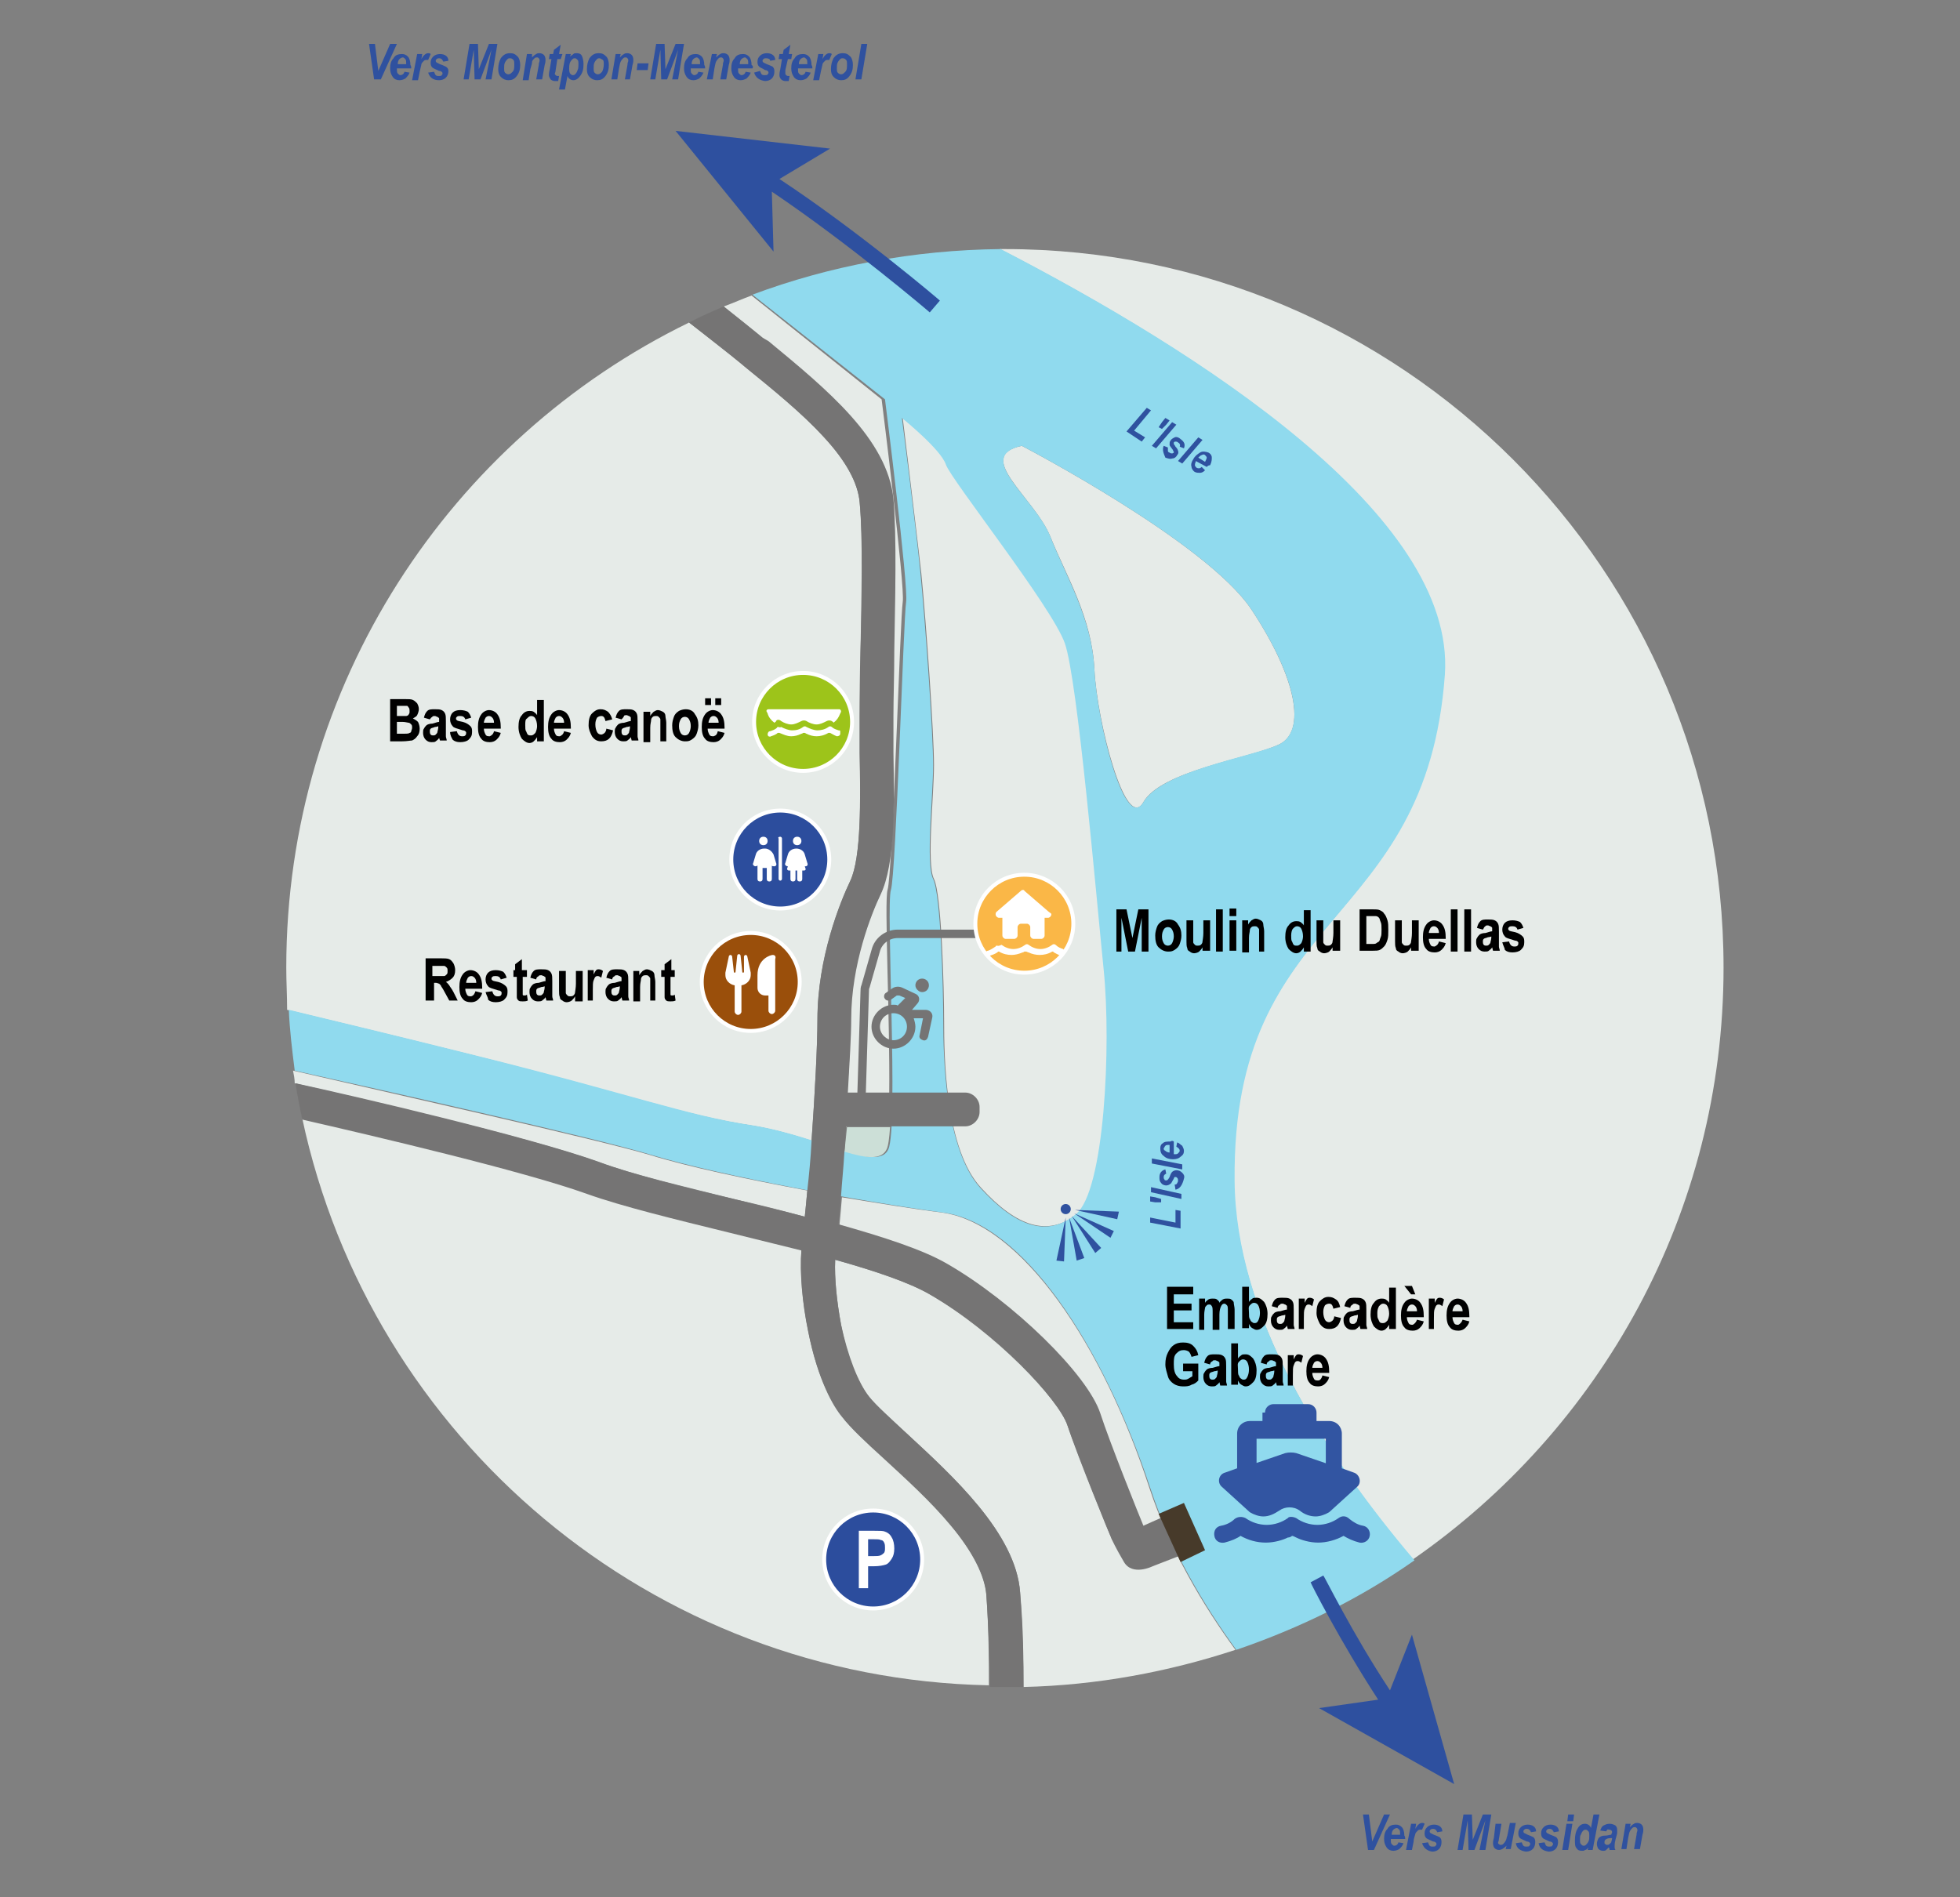 <?xml version="1.0" encoding="utf-8"?>
<!-- Generator: Adobe Illustrator 24.3.0, SVG Export Plug-In . SVG Version: 6.00 Build 0)  -->
<svg version="1.1" id="Calque_1" xmlns="http://www.w3.org/2000/svg" xmlns:xlink="http://www.w3.org/1999/xlink" x="0px" y="0px"
	 viewBox="0 0 232.1 224.7" style="enable-background:new 0 0 232.1 224.7;" xml:space="preserve">
<rect x="0" y="0" width="232.1" height="224.7" fill="#808080" stroke="none"/>
<style type="text/css">
	.st0{fill:#E6EBE8;}
	.st1{fill:#90DAEE;}
	.st2{fill:#CCDFD7;}
	.st3{fill:#2F519F;}
	.st4{fill:#3255A2;}
	.st5{fill:#757474;}
	.st6{fill:#2C4D9D;stroke:#FFFFFF;stroke-width:0.464;stroke-miterlimit:10;}
	.st7{fill:#FFFFFF;}
	.st8{fill:#2E509F;}
	.st9{fill:#9DC41A;stroke:#FFFFFF;stroke-width:0.464;stroke-miterlimit:10;}
	.st10{fill:#9A4F0B;stroke:#FFFFFF;stroke-width:0.464;stroke-miterlimit:10;}
	.st11{fill:none;stroke:#757474;stroke-miterlimit:10;}
	.st12{fill:#FAB747;stroke:#FFFFFF;stroke-width:0.464;stroke-miterlimit:10;}
	.st13{fill:#473A2A;}
</style>
<g>
	<path class="st0" d="M171,79.9c-2.2,30.4-25.2,27.7-24.9,59.9c0.2,15.9,10.6,32.3,21.2,44.9c22.2-15.4,36.8-41,36.8-70.1
		c0-47-38.1-85.1-85.1-85.1c-0.2,0-0.4,0-0.6,0C141.8,41.6,172.4,61.1,171,79.9z"/>
	<path class="st0" d="M126.2,76.2c-1.5-4.3-13.5-19.4-14.1-21.2c-0.6-1.8-5.2-5.5-5.2-5.5s1.5,12.3,2.2,18.4
		c0.6,6.1,1.5,19,1.5,22.7s-0.9,11.7,0,13.5c0.9,1.8,1.2,12.9,1.2,16.9c0,4,0.1,15.1,4.4,19.7c4.2,4.6,7.9,5.8,11.3,3.1
		c3.4-2.8,4.3-20,3.4-28.9S127.7,80.5,126.2,76.2z"/>
	<path class="st0" d="M148.2,72.2c-5.3-8-27.2-19.4-27.2-19.4c-5.8,1.2,1.5,6.1,3.4,10.8s4.9,9.5,5.2,15.7
		c0.3,6.1,3.7,19.4,5.8,15.7s12.6-5.2,16-6.8C154.8,86.7,153.5,80.2,148.2,72.2z"/>
	<path class="st0" d="M100.7,104.3c1.3-2.8,1.2-9.6,1.1-15.1c0-1.5,0-3,0-4.4c0-2.2,0.1-4.9,0.1-7.8c0.1-6.2,0.3-13.2-0.1-17.5
		c-0.2-2.3-1.6-4.9-4.3-7.8c-2.5-2.8-5.9-5.5-9.1-8.1l-0.6-0.5c-1.5-1.3-3.7-3-6.2-4.9C53.3,52,33.9,81.1,33.9,114.6
		c0,1.7,0.1,3.3,0.1,5c4.1,1,11.3,2.7,22.1,5.4c18.4,4.6,24.9,7.1,32.9,8.3c2.5,0.4,4.9,1.1,7.1,1.8c0.4-5.6,0.7-11.4,0.7-14.4
		C96.8,113.4,99.5,106.8,100.7,104.3z"/>
	<path class="st0" d="M116.8,188.8c-0.2-2.3-1.6-5-4.2-8.2c-2.4-2.9-5.4-5.6-8-8c-2.1-1.9-3.9-3.5-4.9-4.9c-1-1.3-2.9-4.3-4-10.1
		c-0.7-3.4-1-6.9-0.8-9.6c-2.8-0.7-5.7-1.4-8.5-2.1c-6.5-1.6-12.7-3.1-16.9-4.6c-7.5-2.7-25.4-6.9-33.7-8.8
		c8.1,37.8,41.3,66.3,81.3,67.1C117.1,196.9,117.1,193.1,116.8,188.8z"/>
	<path class="st0" d="M112.1,149.8c7.8,4.5,16.6,13.1,18.1,17.7c1.2,3.6,5.1,13.3,5.2,13.4l-3.7,1.5c-0.2-0.4-4-9.9-5.3-13.6
		c-1-3-8.4-10.9-16.3-15.5c-2.4-1.4-6.6-2.8-11.2-4.1c-0.1,2.2,0.2,5,0.7,7.7c0.7,3.7,1.9,6.8,3.3,8.5c0.8,1.1,2.5,2.6,4.5,4.4
		c5.4,5,12.9,11.8,13.4,18.8c0.3,4.4,0.4,8.3,0.4,11.2c8.7-0.2,17.2-1.8,25.1-4.4c-3.8-5.2-7.8-11.9-10.2-19.2
		c-5.5-16.9-15.1-31.3-24.6-32.6c-3.3-0.4-7.5-1.1-11.8-1.8c-0.1,1.2-0.2,2.4-0.3,3.4C104.6,146.5,109.2,148.1,112.1,149.8z"/>
	<path class="st0" d="M87.3,142.1c2.7,0.6,5.4,1.3,8,2c0.1-0.9,0.2-2,0.3-3.1c-7-1.3-14.1-2.8-18.6-4.2c-6.4-1.9-31.5-7.5-42.3-10
		c0.1,0.5,0.2,1,0.2,1.5c7.4,1.7,27.5,6.3,35.9,9.3C74.9,139.1,80.9,140.5,87.3,142.1z"/>
	<path class="st0" d="M90.9,40.5c7,5.7,14.2,11.6,14.8,18.7c0.4,4.5,0.3,11.7,0.1,18c-0.1,2.8-0.1,5.5-0.1,7.7c0,1.4,0,2.8,0,4.3
		c0.1,6.5,0.2,13.2-1.5,16.8c-1.1,2.3-3.5,8.3-3.5,14.8c0,2-0.1,5.2-0.4,8.7h5c0.1-8.7-0.6-22.8-0.2-24.1c0.6-1.8,1.5-32.3,1.8-34.1
		c0.3-1.8-2.5-24-2.5-24L89,35c-1.1,0.4-2.2,0.9-3.3,1.3c1.8,1.4,3.4,2.7,4.6,3.7L90.9,40.5z"/>
</g>
<path class="st1" d="M146.2,139.8c-0.3-32.3,22.7-29.5,24.9-59.9c1.3-18.9-29.2-38.3-52.6-50.4c-10.3,0.1-20.3,2-29.4,5.4l15.7,12.4
	c0,0,2.8,22.1,2.5,24c-0.3,1.8-1.2,32.3-1.8,34.1c-0.6,1.8,0.9,28-0.3,30.7c-1.2,2.8-8-1.5-16-2.8c-8-1.2-14.4-3.7-32.9-8.3
	c-10.8-2.7-18-4.4-22.1-5.4c0.1,2.4,0.4,4.8,0.7,7.2c10.8,2.4,35.8,8,42.3,10c8.3,2.5,24.9,5.5,34.4,6.8c9.5,1.2,19,15.7,24.6,32.6
	c2.4,7.3,6.4,14,10.2,19.2c7.6-2.6,14.7-6.1,21.1-10.6C156.7,172.1,146.3,155.7,146.2,139.8z M127.4,143.8
	c-3.4,2.8-7.1,1.5-11.3-3.1c-4.2-4.6-4.4-15.7-4.4-19.7c0-4-0.3-15.1-1.2-16.9c-0.9-1.8,0-9.8,0-13.5s-0.9-16.6-1.5-22.7
	c-0.6-6.1-2.2-18.4-2.2-18.4s4.6,3.7,5.2,5.5c0.6,1.8,12.6,16.9,14.1,21.2s3.7,29.8,4.6,38.7S130.8,141.1,127.4,143.8z M135.4,95
	c-2.2,3.7-5.5-9.5-5.8-15.7c-0.3-6.1-3.4-11.1-5.2-15.7s-9.2-9.5-3.4-10.8c0,0,21.9,11.4,27.2,19.4c5.3,8,6.6,14.4,3.2,16
	C148,89.7,137.6,91.3,135.4,95z"/>
<path class="st2" d="M100,136.4c2.6,0.8,4.4,1,5-0.3c0.2-0.4,0.3-1.3,0.4-2.6h-5.1C100.2,134.5,100.1,135.5,100,136.4z"/>
<path class="st2" d="M99.1,133.5h1.1c0.1-0.7,0.1-1.5,0.1-2.2L99.1,133.5z"/>
<g>
	<g>
		<path d="M138.2,157.4v-5h3.1v0.9H139v1.1h2.1v0.8H139v1.4h2.3v0.8H138.2z"/>
		<path d="M142,153.8h0.7v0.5c0.1-0.2,0.3-0.3,0.4-0.4c0.2-0.1,0.3-0.1,0.5-0.1c0.2,0,0.4,0,0.5,0.1c0.1,0.1,0.3,0.2,0.3,0.4
			c0.1-0.2,0.3-0.3,0.4-0.4c0.2-0.1,0.3-0.1,0.5-0.1c0.2,0,0.4,0,0.5,0.1c0.1,0.1,0.3,0.2,0.3,0.4s0.1,0.5,0.1,0.8v2.3h-0.8v-2.1
			c0-0.4,0-0.6-0.1-0.7s-0.2-0.2-0.3-0.2c-0.2,0-0.3,0.1-0.4,0.3s-0.2,0.5-0.2,1v1.8h-0.8v-2c0-0.4,0-0.7-0.1-0.8
			c-0.1-0.2-0.2-0.2-0.3-0.2c-0.1,0-0.2,0-0.3,0.1c-0.1,0.1-0.2,0.2-0.2,0.3c0,0.1-0.1,0.4-0.1,0.8v1.8H142V153.8z"/>
		<path d="M147.1,157.4v-5h0.8v1.8c0.1-0.2,0.3-0.3,0.4-0.4c0.1-0.1,0.3-0.1,0.5-0.1c0.4,0,0.6,0.2,0.9,0.5c0.2,0.3,0.4,0.8,0.4,1.4
			c0,0.6-0.1,1.1-0.4,1.4s-0.5,0.5-0.9,0.5c-0.2,0-0.3-0.1-0.5-0.2c-0.2-0.1-0.3-0.3-0.4-0.5v0.5H147.1z M147.9,155.5
			c0,0.3,0,0.6,0.1,0.7c0.1,0.2,0.1,0.3,0.3,0.4c0.1,0.1,0.2,0.1,0.3,0.1c0.2,0,0.3-0.1,0.4-0.3c0.1-0.2,0.2-0.5,0.2-0.9
			c0-0.4-0.1-0.7-0.2-0.9s-0.3-0.3-0.5-0.3c-0.2,0-0.3,0.1-0.5,0.3S147.9,155.1,147.9,155.5z"/>
		<path d="M151.3,154.9l-0.7-0.2c0.1-0.4,0.2-0.6,0.4-0.8c0.2-0.2,0.5-0.2,0.9-0.2c0.3,0,0.6,0,0.8,0.1c0.2,0.1,0.3,0.2,0.4,0.4
			c0.1,0.2,0.1,0.5,0.1,0.9l0,1.1c0,0.3,0,0.6,0,0.7c0,0.2,0.1,0.3,0.1,0.5h-0.8l-0.1-0.4c-0.1,0.2-0.3,0.3-0.4,0.4
			s-0.3,0.1-0.5,0.1c-0.3,0-0.5-0.1-0.7-0.3c-0.2-0.2-0.3-0.5-0.3-0.8c0-0.2,0-0.4,0.1-0.5c0.1-0.2,0.2-0.3,0.3-0.4
			c0.1-0.1,0.4-0.2,0.7-0.2c0.4-0.1,0.6-0.2,0.8-0.2c0-0.2,0-0.3,0-0.4c0-0.1-0.1-0.1-0.2-0.2c-0.1,0-0.2-0.1-0.3-0.1
			c-0.1,0-0.3,0-0.3,0.1C151.4,154.6,151.3,154.7,151.3,154.9z M152.3,155.7c-0.1,0-0.3,0.1-0.5,0.1c-0.2,0.1-0.4,0.1-0.5,0.2
			c-0.1,0.1-0.1,0.2-0.1,0.3c0,0.1,0,0.3,0.1,0.4c0.1,0.1,0.2,0.1,0.3,0.1c0.1,0,0.2,0,0.3-0.1c0.1-0.1,0.2-0.2,0.2-0.3
			c0-0.1,0.1-0.3,0.1-0.6V155.7z"/>
		<path d="M154.6,157.4h-0.8v-3.6h0.7v0.5c0.1-0.2,0.2-0.4,0.3-0.5c0.1-0.1,0.2-0.1,0.3-0.1c0.2,0,0.4,0.1,0.5,0.2l-0.2,0.8
			c-0.1-0.1-0.3-0.2-0.4-0.2c-0.1,0-0.2,0-0.3,0.1c-0.1,0.1-0.1,0.2-0.2,0.4s-0.1,0.6-0.1,1.2V157.4z"/>
		<path d="M158.7,154.8l-0.8,0.2c-0.1-0.4-0.2-0.6-0.5-0.6c-0.2,0-0.4,0.1-0.5,0.2c-0.1,0.2-0.2,0.4-0.2,0.8c0,0.4,0.1,0.7,0.2,0.9
			c0.1,0.2,0.3,0.3,0.5,0.3c0.1,0,0.3-0.1,0.4-0.2s0.2-0.3,0.2-0.5l0.8,0.2c-0.2,0.9-0.6,1.3-1.4,1.3c-0.5,0-0.8-0.2-1.1-0.6
			c-0.2-0.4-0.4-0.8-0.4-1.3c0-0.6,0.1-1.1,0.4-1.4s0.6-0.5,1-0.5c0.4,0,0.6,0.1,0.9,0.3C158.5,154.1,158.6,154.4,158.7,154.8z"/>
		<path d="M159.9,154.9l-0.7-0.2c0.1-0.4,0.2-0.6,0.4-0.8c0.2-0.2,0.5-0.2,0.9-0.2c0.3,0,0.6,0,0.8,0.1c0.2,0.1,0.3,0.2,0.4,0.4
			c0.1,0.2,0.1,0.5,0.1,0.9l0,1.1c0,0.3,0,0.6,0,0.7c0,0.2,0.1,0.3,0.1,0.5h-0.8L161,157c-0.1,0.2-0.3,0.3-0.4,0.4s-0.3,0.1-0.5,0.1
			c-0.3,0-0.5-0.1-0.7-0.3c-0.2-0.2-0.3-0.5-0.3-0.8c0-0.2,0-0.4,0.1-0.5c0.1-0.2,0.2-0.3,0.3-0.4c0.1-0.1,0.4-0.2,0.7-0.2
			c0.4-0.1,0.6-0.2,0.8-0.2c0-0.2,0-0.3,0-0.4c0-0.1-0.1-0.1-0.2-0.2c-0.1,0-0.2-0.1-0.3-0.1c-0.1,0-0.3,0-0.3,0.1
			C160,154.6,159.9,154.7,159.9,154.9z M160.9,155.7c-0.1,0-0.3,0.1-0.5,0.1c-0.2,0.1-0.4,0.1-0.5,0.2c-0.1,0.1-0.1,0.2-0.1,0.3
			c0,0.1,0,0.3,0.1,0.4c0.1,0.1,0.2,0.1,0.3,0.1c0.1,0,0.2,0,0.3-0.1c0.1-0.1,0.2-0.2,0.2-0.3c0-0.1,0.1-0.3,0.1-0.6V155.7z"/>
		<path d="M165.2,157.4h-0.7v-0.5c-0.1,0.2-0.3,0.4-0.4,0.5s-0.3,0.2-0.5,0.2c-0.3,0-0.6-0.2-0.9-0.5c-0.2-0.3-0.4-0.8-0.4-1.4
			c0-0.6,0.1-1.1,0.4-1.4c0.2-0.3,0.5-0.5,0.9-0.5c0.2,0,0.3,0,0.5,0.1c0.1,0.1,0.3,0.2,0.4,0.4v-1.8h0.8V157.4z M163.1,155.5
			c0,0.3,0,0.6,0.1,0.7c0.1,0.2,0.1,0.3,0.2,0.4c0.1,0.1,0.2,0.1,0.4,0.1c0.2,0,0.3-0.1,0.5-0.3c0.1-0.2,0.2-0.5,0.2-0.8
			c0-0.4-0.1-0.7-0.2-0.9c-0.1-0.2-0.3-0.3-0.5-0.3c-0.2,0-0.3,0.1-0.5,0.3C163.2,154.9,163.1,155.1,163.1,155.5z"/>
		<path d="M167.8,156.3l0.8,0.2c-0.1,0.4-0.3,0.6-0.5,0.8c-0.2,0.2-0.5,0.3-0.8,0.3c-0.4,0-0.8-0.1-1-0.4c-0.3-0.3-0.4-0.8-0.4-1.4
			c0-0.6,0.1-1.1,0.4-1.5c0.2-0.3,0.6-0.5,0.9-0.5c0.4,0,0.8,0.2,1,0.5c0.3,0.4,0.4,0.9,0.4,1.6l0,0.1h-2c0,0.3,0.1,0.5,0.2,0.7
			s0.3,0.2,0.5,0.2C167.5,156.8,167.7,156.6,167.8,156.3z M167.6,153.3h-0.5l-0.8-1h0.9L167.6,153.3z M167.8,155.3
			c0-0.3-0.1-0.5-0.2-0.6s-0.2-0.2-0.4-0.2c-0.2,0-0.3,0.1-0.4,0.2c-0.1,0.2-0.2,0.4-0.2,0.6H167.8z"/>
		<path d="M170,157.4h-0.8v-3.6h0.7v0.5c0.1-0.2,0.2-0.4,0.3-0.5c0.1-0.1,0.2-0.1,0.3-0.1c0.2,0,0.4,0.1,0.5,0.2l-0.2,0.8
			c-0.1-0.1-0.3-0.2-0.4-0.2c-0.1,0-0.2,0-0.3,0.1c-0.1,0.1-0.1,0.2-0.2,0.4s-0.1,0.6-0.1,1.2V157.4z"/>
		<path d="M173.2,156.3l0.8,0.2c-0.1,0.4-0.3,0.6-0.5,0.8c-0.2,0.2-0.5,0.3-0.8,0.3c-0.4,0-0.8-0.1-1-0.4c-0.3-0.3-0.4-0.8-0.4-1.4
			c0-0.6,0.1-1.1,0.4-1.5c0.2-0.3,0.6-0.5,0.9-0.5c0.4,0,0.8,0.2,1,0.5c0.3,0.4,0.4,0.9,0.4,1.6l0,0.1h-2c0,0.3,0.1,0.5,0.2,0.7
			s0.3,0.2,0.5,0.2C172.9,156.8,173.1,156.6,173.2,156.3z M173.2,155.3c0-0.3-0.1-0.5-0.2-0.6s-0.2-0.2-0.4-0.2
			c-0.2,0-0.3,0.1-0.4,0.2c-0.1,0.2-0.2,0.4-0.2,0.6H173.2z"/>
		<path d="M140.1,162.3v-0.8h1.8v2c-0.2,0.2-0.4,0.4-0.8,0.5c-0.3,0.2-0.7,0.2-1,0.2c-0.4,0-0.8-0.1-1.1-0.3
			c-0.3-0.2-0.6-0.5-0.7-0.9s-0.3-0.9-0.3-1.4c0-0.6,0.1-1,0.3-1.4c0.2-0.4,0.4-0.7,0.7-0.9c0.3-0.2,0.6-0.3,1.1-0.3
			c0.5,0,0.9,0.1,1.2,0.4s0.5,0.6,0.6,1.1l-0.8,0.2c-0.1-0.3-0.2-0.5-0.3-0.6s-0.4-0.2-0.6-0.2c-0.4,0-0.6,0.1-0.9,0.4
			s-0.3,0.7-0.3,1.3c0,0.6,0.1,1.1,0.4,1.4c0.2,0.3,0.5,0.4,0.8,0.4c0.2,0,0.3,0,0.5-0.1s0.3-0.2,0.5-0.3v-0.6H140.1z"/>
		<path d="M143.3,161.6l-0.7-0.2c0.1-0.4,0.2-0.6,0.4-0.8c0.2-0.2,0.5-0.2,0.9-0.2c0.3,0,0.6,0,0.8,0.1c0.2,0.1,0.3,0.2,0.4,0.4
			c0.1,0.2,0.1,0.5,0.1,0.9l0,1.1c0,0.3,0,0.6,0,0.7c0,0.2,0.1,0.3,0.1,0.5h-0.8l-0.1-0.4c-0.1,0.2-0.3,0.3-0.4,0.4
			s-0.3,0.1-0.5,0.1c-0.3,0-0.5-0.1-0.7-0.3c-0.2-0.2-0.3-0.5-0.3-0.8c0-0.2,0-0.4,0.1-0.5c0.1-0.2,0.2-0.3,0.3-0.4
			c0.1-0.1,0.4-0.2,0.7-0.2c0.4-0.1,0.6-0.2,0.8-0.2c0-0.2,0-0.3,0-0.4c0-0.1-0.1-0.1-0.2-0.2c-0.1,0-0.2-0.1-0.3-0.1
			c-0.1,0-0.3,0-0.3,0.1C143.4,161.3,143.3,161.4,143.3,161.6z M144.3,162.3c-0.1,0-0.3,0.1-0.5,0.1c-0.2,0.1-0.4,0.1-0.5,0.2
			c-0.1,0.1-0.1,0.2-0.1,0.3c0,0.1,0,0.3,0.1,0.4c0.1,0.1,0.2,0.1,0.3,0.1c0.1,0,0.2,0,0.3-0.1c0.1-0.1,0.2-0.2,0.2-0.3
			c0-0.1,0.1-0.3,0.1-0.6V162.3z"/>
		<path d="M145.8,164.1v-5h0.8v1.8c0.1-0.2,0.3-0.3,0.4-0.4c0.1-0.1,0.3-0.1,0.5-0.1c0.4,0,0.6,0.2,0.9,0.5c0.2,0.3,0.4,0.8,0.4,1.4
			c0,0.6-0.1,1.1-0.4,1.4s-0.5,0.5-0.9,0.5c-0.2,0-0.3-0.1-0.5-0.2c-0.2-0.1-0.3-0.3-0.4-0.5v0.5H145.8z M146.6,162.2
			c0,0.3,0,0.6,0.1,0.7c0.1,0.2,0.1,0.3,0.3,0.4c0.1,0.1,0.2,0.1,0.3,0.1c0.2,0,0.3-0.1,0.4-0.3c0.1-0.2,0.2-0.5,0.2-0.9
			c0-0.4-0.1-0.7-0.2-0.9s-0.3-0.3-0.5-0.3c-0.2,0-0.3,0.1-0.5,0.3S146.6,161.8,146.6,162.2z"/>
		<path d="M150,161.6l-0.7-0.2c0.1-0.4,0.2-0.6,0.4-0.8c0.2-0.2,0.5-0.2,0.9-0.2c0.3,0,0.6,0,0.8,0.1c0.2,0.1,0.3,0.2,0.4,0.4
			c0.1,0.2,0.1,0.5,0.1,0.9l0,1.1c0,0.3,0,0.6,0,0.7c0,0.2,0.1,0.3,0.1,0.5h-0.8l-0.1-0.4c-0.1,0.2-0.3,0.3-0.4,0.4
			s-0.3,0.1-0.5,0.1c-0.3,0-0.5-0.1-0.7-0.3c-0.2-0.2-0.3-0.5-0.3-0.8c0-0.2,0-0.4,0.1-0.5c0.1-0.2,0.2-0.3,0.3-0.4
			c0.1-0.1,0.4-0.2,0.7-0.2c0.4-0.1,0.6-0.2,0.8-0.2c0-0.2,0-0.3,0-0.4c0-0.1-0.1-0.1-0.2-0.2c-0.1,0-0.2-0.1-0.3-0.1
			c-0.1,0-0.3,0-0.3,0.1C150.1,161.3,150,161.4,150,161.6z M151,162.3c-0.1,0-0.3,0.1-0.5,0.1c-0.2,0.1-0.4,0.1-0.5,0.2
			c-0.1,0.1-0.1,0.2-0.1,0.3c0,0.1,0,0.3,0.1,0.4c0.1,0.1,0.2,0.1,0.3,0.1c0.1,0,0.2,0,0.3-0.1c0.1-0.1,0.2-0.2,0.2-0.3
			c0-0.1,0.1-0.3,0.1-0.6V162.3z"/>
		<path d="M153.3,164.1h-0.8v-3.6h0.7v0.5c0.1-0.2,0.2-0.4,0.3-0.5c0.1-0.1,0.2-0.1,0.3-0.1c0.2,0,0.4,0.1,0.5,0.2l-0.2,0.8
			c-0.1-0.1-0.3-0.2-0.4-0.2c-0.1,0-0.2,0-0.3,0.1c-0.1,0.1-0.1,0.2-0.2,0.4s-0.1,0.6-0.1,1.2V164.1z"/>
		<path d="M156.6,162.9l0.8,0.2c-0.1,0.4-0.3,0.6-0.5,0.8c-0.2,0.2-0.5,0.3-0.8,0.3c-0.4,0-0.8-0.1-1-0.4c-0.3-0.3-0.4-0.8-0.4-1.4
			c0-0.6,0.1-1.1,0.4-1.5c0.2-0.3,0.6-0.5,0.9-0.5c0.4,0,0.8,0.2,1,0.5c0.3,0.4,0.4,0.9,0.4,1.6l0,0.1h-2c0,0.3,0.1,0.5,0.2,0.7
			s0.3,0.2,0.5,0.2C156.3,163.5,156.5,163.3,156.6,162.9z M156.6,162c0-0.3-0.1-0.5-0.2-0.6s-0.2-0.2-0.4-0.2
			c-0.2,0-0.3,0.1-0.4,0.2c-0.1,0.2-0.2,0.4-0.2,0.6H156.6z"/>
	</g>
</g>
<g>
	<g>
		<path d="M132.2,112.7v-5h1.2l0.7,3.4l0.7-3.4h1.2v5h-0.8v-4l-0.8,4h-0.8l-0.8-4v4H132.2z"/>
		<path d="M136.8,110.8c0-0.4,0.1-0.7,0.2-1s0.3-0.5,0.6-0.7c0.2-0.1,0.5-0.2,0.8-0.2c0.5,0,0.9,0.2,1.1,0.6
			c0.3,0.4,0.4,0.8,0.4,1.3c0,0.4-0.1,0.7-0.2,1c-0.1,0.3-0.3,0.5-0.6,0.7s-0.5,0.2-0.8,0.2c-0.4,0-0.8-0.2-1.1-0.5
			C136.9,111.9,136.8,111.4,136.8,110.8z M137.6,110.9c0,0.4,0.1,0.6,0.2,0.8c0.1,0.2,0.3,0.3,0.5,0.3c0.2,0,0.4-0.1,0.5-0.3
			c0.1-0.2,0.2-0.5,0.2-0.8c0-0.4-0.1-0.6-0.2-0.8c-0.1-0.2-0.3-0.3-0.5-0.3c-0.2,0-0.4,0.1-0.5,0.3S137.6,110.5,137.6,110.9z"/>
		<path d="M142.4,112.7v-0.5c-0.1,0.2-0.3,0.4-0.4,0.5s-0.4,0.2-0.6,0.2c-0.2,0-0.4-0.1-0.5-0.2c-0.2-0.1-0.3-0.2-0.3-0.4
			c-0.1-0.2-0.1-0.5-0.1-0.8V109h0.8v1.7c0,0.5,0,0.8,0,0.9c0,0.1,0.1,0.2,0.2,0.3c0.1,0.1,0.2,0.1,0.3,0.1c0.1,0,0.3,0,0.4-0.1
			c0.1-0.1,0.2-0.2,0.2-0.4c0-0.1,0.1-0.5,0.1-1V109h0.8v3.6H142.4z"/>
		<path d="M144,112.7v-5h0.8v5H144z"/>
		<path d="M145.6,108.5v-0.9h0.8v0.9H145.6z M145.6,112.7V109h0.8v3.6H145.6z"/>
		<path d="M149.9,112.7h-0.8v-1.9c0-0.4,0-0.6,0-0.7c0-0.1-0.1-0.2-0.2-0.3s-0.2-0.1-0.3-0.1c-0.1,0-0.3,0-0.4,0.1
			c-0.1,0.1-0.2,0.2-0.2,0.4c0,0.2-0.1,0.4-0.1,0.9v1.7h-0.8V109h0.7v0.5c0.1-0.2,0.3-0.4,0.4-0.5c0.2-0.1,0.3-0.2,0.5-0.2
			c0.2,0,0.4,0.1,0.6,0.2c0.2,0.1,0.3,0.3,0.3,0.5s0.1,0.5,0.1,0.8V112.7z"/>
		<path d="M155.1,112.7h-0.7v-0.5c-0.1,0.2-0.3,0.4-0.4,0.5s-0.3,0.2-0.5,0.2c-0.3,0-0.6-0.2-0.9-0.5c-0.2-0.3-0.4-0.8-0.4-1.4
			c0-0.6,0.1-1.1,0.4-1.4c0.2-0.3,0.5-0.5,0.9-0.5c0.2,0,0.3,0,0.5,0.1c0.1,0.1,0.3,0.2,0.4,0.4v-1.8h0.8V112.7z M152.9,110.8
			c0,0.3,0,0.6,0.1,0.7c0.1,0.2,0.1,0.3,0.2,0.4c0.1,0.1,0.2,0.1,0.4,0.1c0.2,0,0.3-0.1,0.5-0.3c0.1-0.2,0.2-0.5,0.2-0.8
			c0-0.4-0.1-0.7-0.2-0.9c-0.1-0.2-0.3-0.3-0.5-0.3c-0.2,0-0.3,0.1-0.5,0.3C153,110.1,152.9,110.4,152.9,110.8z"/>
		<path d="M157.8,112.7v-0.5c-0.1,0.2-0.3,0.4-0.4,0.5s-0.4,0.2-0.6,0.2c-0.2,0-0.4-0.1-0.5-0.2c-0.2-0.1-0.3-0.2-0.3-0.4
			c-0.1-0.2-0.1-0.5-0.1-0.8V109h0.8v1.7c0,0.5,0,0.8,0,0.9c0,0.1,0.1,0.2,0.2,0.3c0.1,0.1,0.2,0.1,0.3,0.1c0.1,0,0.3,0,0.4-0.1
			c0.1-0.1,0.2-0.2,0.2-0.4c0-0.1,0.1-0.5,0.1-1V109h0.8v3.6H157.8z"/>
		<path d="M161,107.7h1.5c0.4,0,0.7,0,0.9,0.1s0.4,0.2,0.5,0.4c0.2,0.2,0.3,0.5,0.4,0.8c0.1,0.3,0.1,0.7,0.1,1.2
			c0,0.4,0,0.8-0.1,1.1s-0.2,0.6-0.4,0.8c-0.2,0.2-0.3,0.3-0.5,0.4s-0.5,0.1-0.8,0.1H161V107.7z M161.8,108.5v3.3h0.6
			c0.3,0,0.5,0,0.6-0.1c0.1-0.1,0.2-0.1,0.3-0.2c0.1-0.1,0.1-0.3,0.2-0.5c0.1-0.2,0.1-0.5,0.1-0.9c0-0.4,0-0.7-0.1-0.9
			c-0.1-0.2-0.1-0.4-0.2-0.5s-0.2-0.2-0.4-0.2c-0.1,0-0.3,0-0.7,0H161.8z"/>
		<path d="M167.1,112.7v-0.5c-0.1,0.2-0.3,0.4-0.4,0.5s-0.4,0.2-0.6,0.2c-0.2,0-0.4-0.1-0.5-0.2c-0.2-0.1-0.3-0.2-0.3-0.4
			c-0.1-0.2-0.1-0.5-0.1-0.8V109h0.8v1.7c0,0.5,0,0.8,0,0.9c0,0.1,0.1,0.2,0.2,0.3c0.1,0.1,0.2,0.1,0.3,0.1c0.1,0,0.3,0,0.4-0.1
			c0.1-0.1,0.2-0.2,0.2-0.4c0-0.1,0.1-0.5,0.1-1V109h0.8v3.6H167.1z"/>
		<path d="M170.4,111.5l0.8,0.2c-0.1,0.4-0.3,0.6-0.5,0.8c-0.2,0.2-0.5,0.3-0.8,0.3c-0.4,0-0.8-0.1-1-0.4c-0.3-0.3-0.4-0.8-0.4-1.4
			c0-0.6,0.1-1.1,0.4-1.5c0.2-0.3,0.6-0.5,0.9-0.5c0.4,0,0.8,0.2,1,0.5c0.3,0.4,0.4,0.9,0.4,1.6l0,0.1h-2c0,0.3,0.1,0.5,0.2,0.7
			s0.3,0.2,0.5,0.2C170.1,112,170.3,111.9,170.4,111.5z M170.4,110.5c0-0.3-0.1-0.5-0.2-0.6s-0.2-0.2-0.4-0.2
			c-0.2,0-0.3,0.1-0.4,0.2c-0.1,0.2-0.2,0.4-0.2,0.6H170.4z"/>
		<path d="M171.8,112.7v-5h0.8v5H171.8z"/>
		<path d="M173.4,112.7v-5h0.8v5H173.4z"/>
		<path d="M175.6,110.1l-0.7-0.2c0.1-0.4,0.2-0.6,0.4-0.8c0.2-0.2,0.5-0.2,0.9-0.2c0.3,0,0.6,0,0.8,0.1c0.2,0.1,0.3,0.2,0.4,0.4
			c0.1,0.2,0.1,0.5,0.1,0.9l0,1.1c0,0.3,0,0.6,0,0.7c0,0.2,0.1,0.3,0.1,0.5h-0.8l-0.1-0.4c-0.1,0.2-0.3,0.3-0.4,0.4
			s-0.3,0.1-0.5,0.1c-0.3,0-0.5-0.1-0.7-0.3c-0.2-0.2-0.3-0.5-0.3-0.8c0-0.2,0-0.4,0.1-0.5c0.1-0.2,0.2-0.3,0.3-0.4
			c0.1-0.1,0.4-0.2,0.7-0.2c0.4-0.1,0.6-0.2,0.8-0.2c0-0.2,0-0.3,0-0.4c0-0.1-0.1-0.1-0.2-0.2c-0.1,0-0.2-0.1-0.3-0.1
			c-0.1,0-0.3,0-0.3,0.1C175.7,109.8,175.7,110,175.6,110.1z M176.7,110.9c-0.1,0-0.3,0.1-0.5,0.1c-0.2,0.1-0.4,0.1-0.5,0.2
			c-0.1,0.1-0.1,0.2-0.1,0.3c0,0.1,0,0.3,0.1,0.4c0.1,0.1,0.2,0.1,0.3,0.1c0.1,0,0.2,0,0.3-0.1c0.1-0.1,0.2-0.2,0.2-0.3
			c0-0.1,0.1-0.3,0.1-0.6V110.9z"/>
		<path d="M177.9,111.6l0.8-0.1c0.1,0.4,0.3,0.6,0.6,0.6c0.2,0,0.3,0,0.4-0.1s0.1-0.2,0.1-0.3c0-0.1,0-0.1-0.1-0.2
			c0,0-0.1-0.1-0.3-0.1c-0.6-0.2-1.1-0.3-1.2-0.5c-0.2-0.2-0.3-0.5-0.3-0.8s0.1-0.6,0.3-0.8c0.2-0.2,0.5-0.3,0.9-0.3
			c0.4,0,0.7,0.1,0.9,0.2c0.2,0.2,0.3,0.4,0.4,0.7l-0.7,0.2c-0.1-0.3-0.3-0.4-0.6-0.4c-0.2,0-0.3,0-0.4,0.1
			c-0.1,0.1-0.1,0.1-0.1,0.2c0,0.1,0,0.1,0.1,0.2c0.1,0.1,0.3,0.1,0.7,0.2c0.4,0.1,0.7,0.3,0.9,0.5c0.2,0.2,0.2,0.4,0.2,0.7
			c0,0.4-0.1,0.6-0.4,0.9c-0.2,0.2-0.6,0.3-1,0.3c-0.4,0-0.7-0.1-0.9-0.3C178.2,112.3,178,112,177.9,111.6z"/>
	</g>
</g>
<g>
	<g>
		<path d="M50.4,118.5v-5h1.8c0.4,0,0.8,0,1,0.1c0.2,0.1,0.3,0.2,0.5,0.5c0.1,0.2,0.2,0.5,0.2,0.8c0,0.4-0.1,0.7-0.3,0.9
			c-0.2,0.2-0.5,0.4-0.8,0.5c0.2,0.1,0.3,0.3,0.4,0.4c0.1,0.2,0.3,0.4,0.5,0.8l0.5,1h-1l-0.6-1.1c-0.2-0.4-0.4-0.6-0.4-0.7
			c-0.1-0.1-0.2-0.2-0.2-0.2c-0.1,0-0.2-0.1-0.4-0.1h-0.2v2.1H50.4z M51.3,115.6h0.6c0.4,0,0.6,0,0.7,0c0.1,0,0.2-0.1,0.3-0.2
			c0.1-0.1,0.1-0.2,0.1-0.4c0-0.2,0-0.3-0.1-0.4c-0.1-0.1-0.2-0.2-0.3-0.2c-0.1,0-0.3,0-0.7,0h-0.7V115.6z"/>
		<path d="M56.3,117.4l0.8,0.2c-0.1,0.4-0.3,0.6-0.5,0.8c-0.2,0.2-0.5,0.3-0.8,0.3c-0.4,0-0.8-0.1-1-0.4c-0.3-0.3-0.4-0.8-0.4-1.4
			c0-0.6,0.1-1.1,0.4-1.5c0.2-0.3,0.6-0.5,0.9-0.5c0.4,0,0.8,0.2,1,0.5c0.3,0.4,0.4,0.9,0.4,1.6l0,0.1h-2c0,0.3,0.1,0.5,0.2,0.7
			s0.3,0.2,0.5,0.2C56.1,117.9,56.2,117.7,56.3,117.4z M56.4,116.4c0-0.3-0.1-0.5-0.2-0.6s-0.2-0.2-0.4-0.2c-0.2,0-0.3,0.1-0.4,0.2
			c-0.1,0.2-0.2,0.4-0.2,0.6H56.4z"/>
		<path d="M57.5,117.5l0.8-0.1c0.1,0.4,0.3,0.6,0.6,0.6c0.2,0,0.3,0,0.4-0.1s0.1-0.2,0.1-0.3c0-0.1,0-0.1-0.1-0.2
			c0,0-0.1-0.1-0.3-0.1c-0.6-0.2-1.1-0.3-1.2-0.5c-0.2-0.2-0.3-0.5-0.3-0.8s0.1-0.6,0.3-0.8c0.2-0.2,0.5-0.3,0.9-0.3
			c0.4,0,0.7,0.1,0.9,0.2c0.2,0.2,0.3,0.4,0.4,0.7l-0.7,0.2c-0.1-0.3-0.3-0.4-0.6-0.4c-0.2,0-0.3,0-0.4,0.1
			c-0.1,0.1-0.1,0.1-0.1,0.2c0,0.1,0,0.1,0.1,0.2c0.1,0.1,0.3,0.1,0.7,0.2c0.4,0.1,0.7,0.3,0.9,0.5c0.2,0.2,0.2,0.4,0.2,0.7
			c0,0.4-0.1,0.6-0.4,0.9c-0.2,0.2-0.6,0.3-1,0.3c-0.4,0-0.7-0.1-0.9-0.3C57.8,118.1,57.6,117.9,57.5,117.5z"/>
		<path d="M62.4,114.9v0.8h-0.5v1.5c0,0.3,0,0.5,0,0.6c0,0.1,0.1,0.1,0.2,0.1c0.1,0,0.2,0,0.3-0.1l0.1,0.7c-0.2,0.1-0.4,0.1-0.6,0.1
			c-0.2,0-0.4,0-0.5-0.1c-0.1-0.1-0.2-0.2-0.2-0.4c0-0.1,0-0.4,0-0.8v-1.6h-0.4v-0.8H61v-0.7l0.8-0.6v1.3H62.4z"/>
		<path d="M63.5,116l-0.7-0.2c0.1-0.4,0.2-0.6,0.4-0.8c0.2-0.2,0.5-0.2,0.9-0.2c0.3,0,0.6,0,0.8,0.1c0.2,0.1,0.3,0.2,0.4,0.4
			c0.1,0.2,0.1,0.5,0.1,0.9l0,1.1c0,0.3,0,0.6,0,0.7c0,0.2,0.1,0.3,0.1,0.5h-0.8l-0.1-0.4c-0.1,0.2-0.3,0.3-0.4,0.4
			s-0.3,0.1-0.5,0.1c-0.3,0-0.5-0.1-0.7-0.3c-0.2-0.2-0.3-0.5-0.3-0.8c0-0.2,0-0.4,0.1-0.5c0.1-0.2,0.2-0.3,0.3-0.4
			c0.1-0.1,0.4-0.2,0.7-0.2c0.4-0.1,0.6-0.2,0.8-0.2c0-0.2,0-0.3,0-0.4c0-0.1-0.1-0.1-0.2-0.2c-0.1,0-0.2-0.1-0.3-0.1
			c-0.1,0-0.3,0-0.3,0.1C63.6,115.7,63.5,115.8,63.5,116z M64.6,116.8c-0.1,0-0.3,0.1-0.5,0.1c-0.2,0.1-0.4,0.1-0.5,0.2
			c-0.1,0.1-0.1,0.2-0.1,0.3c0,0.1,0,0.3,0.1,0.4c0.1,0.1,0.2,0.1,0.3,0.1c0.1,0,0.2,0,0.3-0.1c0.1-0.1,0.2-0.2,0.2-0.3
			c0-0.1,0.1-0.3,0.1-0.6V116.8z"/>
		<path d="M68.1,118.5V118c-0.1,0.2-0.3,0.4-0.4,0.5s-0.4,0.2-0.6,0.2c-0.2,0-0.4-0.1-0.5-0.2c-0.2-0.1-0.3-0.2-0.3-0.4
			c-0.1-0.2-0.1-0.5-0.1-0.8v-2.3h0.8v1.7c0,0.5,0,0.8,0,0.9c0,0.1,0.1,0.2,0.2,0.3c0.1,0.1,0.2,0.1,0.3,0.1c0.1,0,0.3,0,0.4-0.1
			c0.1-0.1,0.2-0.2,0.2-0.4c0-0.1,0.1-0.5,0.1-1v-1.5h0.8v3.6H68.1z"/>
		<path d="M70.4,118.5h-0.8v-3.6h0.7v0.5c0.1-0.2,0.2-0.4,0.3-0.5c0.1-0.1,0.2-0.1,0.3-0.1c0.2,0,0.4,0.1,0.5,0.2l-0.2,0.8
			c-0.1-0.1-0.3-0.2-0.4-0.2c-0.1,0-0.2,0-0.3,0.1c-0.1,0.1-0.1,0.2-0.2,0.4s-0.1,0.6-0.1,1.2V118.5z"/>
		<path d="M72.5,116l-0.7-0.2c0.1-0.4,0.2-0.6,0.4-0.8c0.2-0.2,0.5-0.2,0.9-0.2c0.3,0,0.6,0,0.8,0.1c0.2,0.1,0.3,0.2,0.4,0.4
			c0.1,0.2,0.1,0.5,0.1,0.9l0,1.1c0,0.3,0,0.6,0,0.7c0,0.2,0.1,0.3,0.1,0.5h-0.8l-0.1-0.4c-0.1,0.2-0.3,0.3-0.4,0.4
			s-0.3,0.1-0.5,0.1c-0.3,0-0.5-0.1-0.7-0.3c-0.2-0.2-0.3-0.5-0.3-0.8c0-0.2,0-0.4,0.1-0.5c0.1-0.2,0.2-0.3,0.3-0.4
			c0.1-0.1,0.4-0.2,0.7-0.2c0.4-0.1,0.6-0.2,0.8-0.2c0-0.2,0-0.3,0-0.4c0-0.1-0.1-0.1-0.2-0.2c-0.1,0-0.2-0.1-0.3-0.1
			c-0.1,0-0.3,0-0.3,0.1C72.6,115.7,72.5,115.8,72.5,116z M73.5,116.8c-0.1,0-0.3,0.1-0.5,0.1c-0.2,0.1-0.4,0.1-0.5,0.2
			c-0.1,0.1-0.1,0.2-0.1,0.3c0,0.1,0,0.3,0.1,0.4c0.1,0.1,0.2,0.1,0.3,0.1c0.1,0,0.2,0,0.3-0.1c0.1-0.1,0.2-0.2,0.2-0.3
			c0-0.1,0.1-0.3,0.1-0.6V116.8z"/>
		<path d="M77.8,118.5H77v-1.9c0-0.4,0-0.6,0-0.7c0-0.1-0.1-0.2-0.2-0.3s-0.2-0.1-0.3-0.1c-0.1,0-0.3,0-0.4,0.1
			c-0.1,0.1-0.2,0.2-0.2,0.4c0,0.2-0.1,0.4-0.1,0.9v1.7h-0.8v-3.6h0.7v0.5c0.1-0.2,0.3-0.4,0.4-0.5c0.2-0.1,0.3-0.2,0.5-0.2
			c0.2,0,0.4,0.1,0.6,0.2c0.2,0.1,0.3,0.3,0.3,0.5s0.1,0.5,0.1,0.8V118.5z"/>
		<path d="M79.9,114.9v0.8h-0.5v1.5c0,0.3,0,0.5,0,0.6c0,0.1,0.1,0.1,0.2,0.1c0.1,0,0.2,0,0.3-0.1l0.1,0.7c-0.2,0.1-0.4,0.1-0.6,0.1
			c-0.2,0-0.4,0-0.5-0.1c-0.1-0.1-0.2-0.2-0.2-0.4c0-0.1,0-0.4,0-0.8v-1.6h-0.4v-0.8h0.4v-0.7l0.8-0.6v1.3H79.9z"/>
	</g>
</g>
<g>
	<path d="M46.2,82.8h1.7c0.5,0,0.8,0,1,0.1c0.2,0.1,0.3,0.2,0.5,0.4c0.1,0.2,0.2,0.4,0.2,0.7c0,0.2-0.1,0.5-0.2,0.7S49,85,48.9,85.1
		c0.2,0.1,0.4,0.2,0.6,0.4c0.1,0.2,0.2,0.5,0.2,0.8c0,0.4-0.1,0.7-0.3,0.9c-0.2,0.3-0.4,0.4-0.6,0.5c-0.2,0-0.6,0.1-1.2,0.1h-1.4
		V82.8z M47,83.6v1.2h0.5c0.3,0,0.5,0,0.6,0c0.1,0,0.3-0.1,0.3-0.2c0.1-0.1,0.1-0.2,0.1-0.4c0-0.1,0-0.3-0.1-0.4
		c-0.1-0.1-0.1-0.2-0.2-0.2c-0.1,0-0.4,0-0.8,0H47z M47,85.6v1.3h0.8c0.3,0,0.6,0,0.7-0.1c0.1,0,0.2-0.1,0.2-0.2s0.1-0.2,0.1-0.4
		c0-0.2,0-0.3-0.1-0.4c-0.1-0.1-0.2-0.2-0.3-0.2c-0.1,0-0.4-0.1-0.7-0.1H47z"/>
	<path d="M50.9,85.2l-0.7-0.2c0.1-0.4,0.2-0.6,0.4-0.8c0.2-0.2,0.5-0.2,0.9-0.2c0.3,0,0.6,0,0.8,0.1c0.2,0.1,0.3,0.2,0.4,0.4
		c0.1,0.2,0.1,0.5,0.1,0.9l0,1.1c0,0.3,0,0.6,0,0.7c0,0.2,0.1,0.3,0.1,0.5h-0.8L52,87.4c-0.1,0.2-0.3,0.3-0.4,0.4s-0.3,0.1-0.5,0.1
		c-0.3,0-0.5-0.1-0.7-0.3c-0.2-0.2-0.3-0.5-0.3-0.8c0-0.2,0-0.4,0.1-0.5c0.1-0.2,0.2-0.3,0.3-0.4c0.1-0.1,0.4-0.2,0.7-0.2
		c0.4-0.1,0.6-0.2,0.8-0.2c0-0.2,0-0.3,0-0.4c0-0.1-0.1-0.1-0.2-0.2c-0.1,0-0.2-0.1-0.3-0.1c-0.1,0-0.3,0-0.3,0.1
		C51,85,51,85.1,50.9,85.2z M52,86c-0.1,0-0.3,0.1-0.5,0.1c-0.2,0.1-0.4,0.1-0.5,0.2c-0.1,0.1-0.1,0.2-0.1,0.3c0,0.1,0,0.3,0.1,0.4
		c0.1,0.1,0.2,0.1,0.3,0.1c0.1,0,0.2,0,0.3-0.1c0.1-0.1,0.2-0.2,0.2-0.3c0-0.1,0.1-0.3,0.1-0.6V86z"/>
	<path d="M53.3,86.7l0.8-0.1c0.1,0.4,0.3,0.6,0.6,0.6c0.2,0,0.3,0,0.4-0.1s0.1-0.2,0.1-0.3c0-0.1,0-0.1-0.1-0.2c0,0-0.1-0.1-0.3-0.1
		c-0.6-0.2-1.1-0.3-1.2-0.5c-0.2-0.2-0.3-0.5-0.3-0.8s0.1-0.6,0.3-0.8c0.2-0.2,0.5-0.3,0.9-0.3c0.4,0,0.7,0.1,0.9,0.2
		c0.2,0.2,0.3,0.4,0.4,0.7l-0.7,0.2c-0.1-0.3-0.3-0.4-0.6-0.4c-0.2,0-0.3,0-0.4,0.1c-0.1,0.1-0.1,0.1-0.1,0.2c0,0.1,0,0.1,0.1,0.2
		c0.1,0.1,0.3,0.1,0.7,0.2c0.4,0.1,0.7,0.3,0.9,0.5c0.2,0.2,0.2,0.4,0.2,0.7c0,0.4-0.1,0.6-0.4,0.9c-0.2,0.2-0.6,0.3-1,0.3
		c-0.4,0-0.7-0.1-0.9-0.3C53.5,87.4,53.3,87.1,53.3,86.7z"/>
	<path d="M58.5,86.6l0.8,0.2c-0.1,0.4-0.3,0.6-0.5,0.8c-0.2,0.2-0.5,0.3-0.8,0.3c-0.4,0-0.8-0.1-1-0.4c-0.3-0.3-0.4-0.8-0.4-1.4
		c0-0.6,0.1-1.1,0.4-1.5c0.2-0.3,0.6-0.5,0.9-0.5c0.4,0,0.8,0.2,1,0.5c0.3,0.4,0.4,0.9,0.4,1.6l0,0.1h-2c0,0.3,0.1,0.5,0.2,0.7
		s0.3,0.2,0.5,0.2C58.2,87.1,58.4,87,58.5,86.6z M58.5,85.6c0-0.3-0.1-0.5-0.2-0.6s-0.2-0.2-0.4-0.2c-0.2,0-0.3,0.1-0.4,0.2
		c-0.1,0.2-0.2,0.4-0.2,0.6H58.5z"/>
	<path d="M64.3,87.8h-0.7v-0.5c-0.1,0.2-0.3,0.4-0.4,0.5s-0.3,0.2-0.5,0.2c-0.3,0-0.6-0.2-0.9-0.5c-0.2-0.3-0.4-0.8-0.4-1.4
		c0-0.6,0.1-1.1,0.4-1.4c0.2-0.3,0.5-0.5,0.9-0.5c0.2,0,0.3,0,0.5,0.1c0.1,0.1,0.3,0.2,0.4,0.4v-1.8h0.8V87.8z M62.2,85.9
		c0,0.3,0,0.6,0.1,0.7c0.1,0.2,0.1,0.3,0.2,0.4c0.1,0.1,0.2,0.1,0.4,0.1c0.2,0,0.3-0.1,0.5-0.3c0.1-0.2,0.2-0.5,0.2-0.8
		c0-0.4-0.1-0.7-0.2-0.9c-0.1-0.2-0.3-0.3-0.5-0.3c-0.2,0-0.3,0.1-0.5,0.3C62.2,85.2,62.2,85.5,62.2,85.9z"/>
	<path d="M66.8,86.6l0.8,0.2c-0.1,0.4-0.3,0.6-0.5,0.8c-0.2,0.2-0.5,0.3-0.8,0.3c-0.4,0-0.8-0.1-1-0.4c-0.3-0.3-0.4-0.8-0.4-1.4
		c0-0.6,0.1-1.1,0.4-1.5c0.2-0.3,0.6-0.5,0.9-0.5c0.4,0,0.8,0.2,1,0.5c0.3,0.4,0.4,0.9,0.4,1.6l0,0.1h-2c0,0.3,0.1,0.5,0.2,0.7
		s0.3,0.2,0.5,0.2C66.5,87.1,66.7,87,66.8,86.6z M66.8,85.6c0-0.3-0.1-0.5-0.2-0.6s-0.2-0.2-0.4-0.2c-0.2,0-0.3,0.1-0.4,0.2
		c-0.1,0.2-0.2,0.4-0.2,0.6H66.8z"/>
	<path d="M72.5,85.2l-0.8,0.2c-0.1-0.4-0.2-0.6-0.5-0.6c-0.2,0-0.4,0.1-0.5,0.2c-0.1,0.2-0.2,0.4-0.2,0.8c0,0.4,0.1,0.7,0.2,0.9
		c0.1,0.2,0.3,0.3,0.5,0.3c0.1,0,0.3-0.1,0.4-0.2s0.2-0.3,0.2-0.5l0.8,0.2c-0.2,0.9-0.6,1.3-1.4,1.3c-0.5,0-0.8-0.2-1.1-0.6
		c-0.2-0.4-0.4-0.8-0.4-1.3c0-0.6,0.1-1.1,0.4-1.4s0.6-0.5,1-0.5c0.4,0,0.6,0.1,0.9,0.3C72.2,84.5,72.4,84.8,72.5,85.2z"/>
	<path d="M73.6,85.2l-0.7-0.2c0.1-0.4,0.2-0.6,0.4-0.8c0.2-0.2,0.5-0.2,0.9-0.2c0.3,0,0.6,0,0.8,0.1c0.2,0.1,0.3,0.2,0.4,0.4
		c0.1,0.2,0.1,0.5,0.1,0.9l0,1.1c0,0.3,0,0.6,0,0.7c0,0.2,0.1,0.3,0.1,0.5h-0.8l-0.1-0.4c-0.1,0.2-0.3,0.3-0.4,0.4s-0.3,0.1-0.5,0.1
		c-0.3,0-0.5-0.1-0.7-0.3c-0.2-0.2-0.3-0.5-0.3-0.8c0-0.2,0-0.4,0.1-0.5c0.1-0.2,0.2-0.3,0.3-0.4c0.1-0.1,0.4-0.2,0.7-0.2
		c0.4-0.1,0.6-0.2,0.8-0.2c0-0.2,0-0.3,0-0.4c0-0.1-0.1-0.1-0.2-0.2c-0.1,0-0.2-0.1-0.3-0.1c-0.1,0-0.3,0-0.3,0.1
		C73.8,85,73.7,85.1,73.6,85.2z M74.7,86c-0.1,0-0.3,0.1-0.5,0.1c-0.2,0.1-0.4,0.1-0.5,0.2c-0.1,0.1-0.1,0.2-0.1,0.3
		c0,0.1,0,0.3,0.1,0.4c0.1,0.1,0.2,0.1,0.3,0.1c0.1,0,0.2,0,0.3-0.1c0.1-0.1,0.2-0.2,0.2-0.3c0-0.1,0.1-0.3,0.1-0.6V86z"/>
	<path d="M79,87.8h-0.8v-1.9c0-0.4,0-0.6,0-0.7c0-0.1-0.1-0.2-0.2-0.3s-0.2-0.1-0.3-0.1c-0.1,0-0.3,0-0.4,0.1
		c-0.1,0.1-0.2,0.2-0.2,0.4c0,0.2-0.1,0.4-0.1,0.9v1.7h-0.8v-3.6H77v0.5c0.1-0.2,0.3-0.4,0.4-0.5c0.2-0.1,0.3-0.2,0.5-0.2
		c0.2,0,0.4,0.1,0.6,0.2c0.2,0.1,0.3,0.3,0.3,0.5s0.1,0.5,0.1,0.8V87.8z"/>
	<path d="M79.6,85.9c0-0.4,0.1-0.7,0.2-1s0.3-0.5,0.6-0.7c0.2-0.1,0.5-0.2,0.8-0.2c0.5,0,0.9,0.2,1.1,0.6c0.3,0.4,0.4,0.8,0.4,1.3
		c0,0.4-0.1,0.7-0.2,1c-0.1,0.3-0.3,0.5-0.6,0.7s-0.5,0.2-0.8,0.2c-0.4,0-0.8-0.2-1.1-0.5C79.7,87,79.6,86.5,79.6,85.9z M80.4,86
		c0,0.4,0.1,0.6,0.2,0.8c0.1,0.2,0.3,0.3,0.5,0.3c0.2,0,0.4-0.1,0.5-0.3c0.1-0.2,0.2-0.5,0.2-0.8c0-0.4-0.1-0.6-0.2-0.8
		c-0.1-0.2-0.3-0.3-0.5-0.3c-0.2,0-0.4,0.1-0.5,0.3S80.4,85.6,80.4,86z"/>
	<path d="M85,86.6l0.8,0.2c-0.1,0.4-0.3,0.6-0.5,0.8c-0.2,0.2-0.5,0.3-0.8,0.3c-0.4,0-0.8-0.1-1-0.4c-0.3-0.3-0.4-0.8-0.4-1.4
		c0-0.6,0.1-1.1,0.4-1.5c0.2-0.3,0.6-0.5,0.9-0.5c0.4,0,0.8,0.2,1,0.5c0.3,0.4,0.4,0.9,0.4,1.6l0,0.1h-2c0,0.3,0.1,0.5,0.2,0.7
		s0.3,0.2,0.5,0.2C84.8,87.1,84.9,87,85,86.6z M83.5,83.5v-0.8h0.7v0.8H83.5z M85.1,85.6c0-0.3-0.1-0.5-0.2-0.6s-0.2-0.2-0.4-0.2
		c-0.2,0-0.3,0.1-0.4,0.2c-0.1,0.2-0.2,0.4-0.2,0.6H85.1z M84.7,83.5v-0.8h0.7v0.8H84.7z"/>
</g>
<g>
	<path class="st3" d="M139.8,145.5l-3.6-0.7l0-0.6l3,0.6l0-1.5l0.6,0.1L139.8,145.5z"/>
	<path class="st3" d="M137.5,142.4l-0.7,0l-0.6-0.1l0-0.6l0.6,0.1l0.7,0.2L137.5,142.4z"/>
	<path class="st3" d="M139.9,142l-3.6-0.8l0-0.6l3.6,0.8L139.9,142z"/>
	<path class="st3" d="M139.2,140.9l-0.1-0.6c0.2,0,0.3-0.1,0.3-0.2c0.1-0.1,0.1-0.2,0.1-0.3c0-0.1,0-0.2-0.1-0.3
		c-0.1-0.1-0.1-0.1-0.2-0.1c-0.1,0-0.1,0-0.1,0c0,0-0.1,0.1-0.1,0.2c-0.2,0.3-0.3,0.6-0.4,0.6c-0.1,0.1-0.3,0.2-0.5,0.2
		c-0.2,0-0.5-0.1-0.6-0.3c-0.2-0.2-0.2-0.4-0.2-0.7c0-0.5,0.3-0.8,0.7-0.9l0.1,0.5c-0.2,0.1-0.3,0.2-0.3,0.4c0,0.1,0,0.2,0.1,0.3
		c0,0.1,0.1,0.1,0.2,0.1c0.1,0,0.1,0,0.2-0.1c0,0,0.1-0.1,0.2-0.3c0.1-0.3,0.2-0.5,0.3-0.6c0.1-0.1,0.3-0.2,0.5-0.2
		c0.3,0,0.5,0.1,0.7,0.3c0.2,0.2,0.3,0.4,0.2,0.7C140,140.4,139.7,140.8,139.2,140.9z"/>
	<path class="st3" d="M140,138.5l-3.6-0.7l0-0.6l3.6,0.7L140,138.5z"/>
	<path class="st3" d="M139,135.2l0,1.5l0.1,0c0.2,0,0.3,0,0.4-0.1s0.2-0.2,0.2-0.3c0-0.2-0.1-0.3-0.4-0.5l0.1-0.5
		c0.3,0.1,0.4,0.3,0.6,0.4c0.1,0.2,0.2,0.4,0.2,0.6c0,0.3-0.1,0.5-0.4,0.7c-0.2,0.2-0.5,0.3-0.9,0.3c-0.4,0-0.8-0.1-1.1-0.4
		c-0.3-0.2-0.4-0.5-0.4-0.9c0-0.3,0.1-0.5,0.3-0.6c0.2-0.2,0.5-0.2,0.9-0.2C138.7,135.1,138.9,135.1,139,135.2z M138.5,135.6
		L138.5,135.6c-0.3,0-0.4,0-0.5,0.1c-0.1,0.1-0.1,0.2-0.2,0.3c0,0.1,0,0.2,0.2,0.3c0.1,0.1,0.3,0.2,0.5,0.2L138.5,135.6z"/>
</g>
<g>
	<path class="st3" d="M133.4,51.1l2.4-2.8l0.5,0.3l-2,2.4l1.3,0.8l-0.4,0.5L133.4,51.1z"/>
	<path class="st3" d="M137.2,50.6l0.4-0.6l0.4-0.5l0.5,0.3l-0.4,0.5l-0.5,0.5L137.2,50.6z"/>
	<path class="st3" d="M136.4,52.8l2.4-2.8l0.5,0.3l-2.4,2.8L136.4,52.8z"/>
	<path class="st3" d="M137.8,52.8l0.5,0.2c0,0.2,0,0.3,0,0.4c0,0.1,0.1,0.2,0.2,0.2c0.1,0.1,0.2,0.1,0.3,0.1c0.1,0,0.2-0.1,0.2-0.1
		c0,0,0-0.1,0-0.1c0,0-0.1-0.1-0.1-0.2c-0.2-0.3-0.4-0.5-0.4-0.6c0-0.2,0-0.4,0.1-0.5c0.1-0.2,0.3-0.3,0.5-0.4
		c0.2-0.1,0.5,0,0.7,0.2c0.4,0.3,0.6,0.6,0.4,1.1l-0.5-0.2c0.1-0.2,0-0.4-0.2-0.5c-0.1-0.1-0.2-0.1-0.3-0.1c-0.1,0-0.1,0-0.2,0.1
		c0,0.1,0,0.1,0,0.2c0,0,0.1,0.1,0.2,0.3c0.2,0.2,0.3,0.4,0.3,0.5c0.1,0.2,0,0.4-0.1,0.5c-0.1,0.2-0.3,0.4-0.6,0.4
		c-0.2,0.1-0.5,0-0.8-0.1C137.8,53.7,137.6,53.3,137.8,52.8z"/>
	<path class="st3" d="M139.5,54.6l2.4-2.8l0.5,0.3l-2.4,2.8L139.5,54.6z"/>
	<path class="st3" d="M142.9,55.3l-1.3-0.7l0,0.1c-0.1,0.2-0.1,0.3-0.1,0.4c0,0.1,0.1,0.2,0.2,0.3c0.2,0.1,0.4,0.1,0.6-0.1l0.4,0.4
		c-0.2,0.2-0.4,0.3-0.6,0.3c-0.2,0-0.4,0-0.6-0.1c-0.2-0.1-0.4-0.4-0.4-0.6c-0.1-0.3,0-0.6,0.2-0.9c0.2-0.4,0.5-0.6,0.8-0.8
		c0.3-0.2,0.7-0.1,1,0c0.2,0.1,0.4,0.3,0.4,0.6c0,0.2,0,0.5-0.2,0.9C143.1,55.1,143,55.2,142.9,55.3z M142.7,54.7L142.7,54.7
		c0.1-0.2,0.2-0.4,0.2-0.5c0-0.1-0.1-0.2-0.2-0.3c-0.1-0.1-0.2-0.1-0.4,0c-0.1,0-0.3,0.2-0.4,0.3L142.7,54.7z"/>
</g>
<g>
	<path class="st4" d="M149.8,167.3c0-0.6,0.5-1,1-1h4.1c0.6,0,1,0.5,1,1v1h1.5c0.9,0,1.5,0.7,1.5,1.5v4.1l1.4,0.5
		c0.7,0.2,1,1.2,0.4,1.7l-3.3,3c-0.5,0.3-1.1,0.5-1.6,0.5c-0.6,0-1.3-0.2-1.9-0.7c-0.7-0.5-1.7-0.5-2.4,0c-0.6,0.4-1.2,0.7-1.9,0.7
		c-0.5,0-1.1-0.2-1.6-0.5l-3.3-3c-0.6-0.5-0.4-1.5,0.4-1.7l1.4-0.5v-4.1c0-0.9,0.7-1.5,1.5-1.5h1.5V167.3z M148.7,173.3l3.5-1.2
		c0.4-0.1,0.9-0.1,1.3,0l3.5,1.2v-2.9h-8.2V173.3z M153.5,179.8c0.7,0.5,1.6,0.8,2.5,0.8c0.9,0,1.8-0.3,2.5-0.8l0,0
		c0.4-0.3,0.9-0.3,1.3,0.1c0.5,0.4,1,0.7,1.6,0.8c0.6,0.1,0.9,0.7,0.8,1.2c-0.1,0.6-0.7,0.9-1.2,0.8c-0.8-0.2-1.4-0.5-1.9-0.8
		c-0.9,0.5-2,0.8-3,0.8c-1,0-2-0.3-2.6-0.6c-0.2-0.1-0.4-0.2-0.5-0.2c-0.1,0.1-0.3,0.2-0.5,0.2c-0.6,0.3-1.6,0.6-2.6,0.6
		c-1.1,0-2.1-0.3-3-0.8c-0.4,0.3-1.1,0.6-1.9,0.8c-0.6,0.1-1.1-0.2-1.2-0.8c-0.1-0.6,0.2-1.1,0.8-1.2c0.6-0.1,1.2-0.4,1.6-0.8
		c0.4-0.3,0.9-0.3,1.3-0.1l0,0c0.7,0.5,1.6,0.8,2.5,0.8c0.9,0,1.8-0.3,2.5-0.8C152.6,179.6,153.1,179.6,153.5,179.8z"/>
</g>
<path class="st5" d="M139.2,179l-3.8,1.7c-0.5-1.2-4-9.9-5.1-13.3c-1.5-4.6-10.3-13.2-18.1-17.7c-2.9-1.7-7.6-3.2-12.9-4.7
	c0.1-1,0.2-2.2,0.3-3.4c0.1-1.6,0.3-3.4,0.4-5.3c0.1-0.9,0.1-1.9,0.2-2.9h3.8h1.3h9c0.9,0,1.7-0.8,1.7-1.7v-0.6
	c0-0.9-0.8-1.7-1.7-1.7h-8.9h-1.4h-3.6c0.2-3.5,0.4-6.7,0.4-8.7c0-6.5,2.4-12.5,3.5-14.8c1.7-3.6,1.6-10.3,1.5-16.8c0-1.5,0-3,0-4.3
	c0-2.2,0.1-4.9,0.1-7.7c0.1-6.3,0.3-13.4-0.1-18c-0.7-7.1-7.9-13-14.8-18.7L90.3,40c-1.2-1-2.8-2.2-4.6-3.7
	c-1.4,0.6-2.8,1.2-4.1,1.9c2.4,1.9,4.6,3.6,6.2,4.9l0.6,0.5c3.2,2.6,6.6,5.4,9.1,8.1c2.7,2.9,4.1,5.5,4.3,7.8
	c0.4,4.3,0.3,11.3,0.1,17.5c-0.1,2.9-0.1,5.6-0.1,7.8c0,1.4,0,2.9,0,4.4c0.1,5.5,0.2,12.3-1.1,15.1c-1.2,2.5-3.9,9.2-3.9,16.5
	c0,3-0.3,8.8-0.7,14.4c-0.1,2-0.3,4-0.5,5.8c-0.1,1.1-0.2,2.2-0.3,3.1c-2.6-0.7-5.3-1.3-8-2c-6.4-1.5-12.4-3-16.4-4.5
	c-8.4-3-28.5-7.7-35.9-9.3c0.2,1.4,0.5,2.9,0.8,4.3c8.3,1.9,26.2,6.1,33.7,8.8c4.2,1.5,10.4,3,16.9,4.6c2.8,0.7,5.7,1.4,8.5,2.1
	c-0.2,2.7,0.1,6.2,0.8,9.6c1.2,5.9,3,8.9,4,10.1c1,1.3,2.8,3,4.9,4.9c2.6,2.4,5.6,5.1,8,8c2.6,3.1,4,5.9,4.2,8.2
	c0.3,4.2,0.4,8.1,0.4,10.9c0.6,0,1.2,0,1.9,0c0.7,0,1.4,0,2.1,0c0-2.9,0-6.8-0.4-11.2c-0.5-7-8-13.8-13.4-18.8
	c-1.9-1.8-3.6-3.3-4.5-4.4c-1.3-1.7-2.5-4.8-3.3-8.5c-0.5-2.7-0.8-5.5-0.7-7.7c4.7,1.3,8.8,2.7,11.2,4.1
	c7.9,4.5,15.3,12.5,16.3,15.5c1.2,3.7,5.1,13.2,5.3,13.6c0,0,0.4,0.9,1.4,2.6c1,1.7,3.4,0.5,3.4,0.5l4.9-1.9L139.2,179z"/>
<g>
	<circle class="st6" cx="92.4" cy="101.8" r="5.8"/>
	<path class="st7" d="M89.9,99.6c0-0.3,0.2-0.5,0.5-0.5s0.5,0.2,0.5,0.5s-0.2,0.5-0.5,0.5S89.9,99.9,89.9,99.6z M90.3,102.8v1.3
		c0,0.2-0.1,0.3-0.3,0.3c-0.2,0-0.3-0.1-0.3-0.3v-1.6c-0.1,0.1-0.2,0.1-0.3,0.1c-0.2-0.1-0.3-0.2-0.2-0.4l0.3-1
		c0.1-0.4,0.5-0.7,1-0.7h0.1c0.4,0,0.8,0.3,1,0.7l0.3,1c0.1,0.2,0,0.4-0.2,0.4c-0.1,0-0.3,0-0.3-0.1v1.6c0,0.2-0.1,0.3-0.3,0.3
		s-0.3-0.1-0.3-0.3v-1.3H90.3z M92.4,99.1c0.1,0,0.2,0.1,0.2,0.2v4.8c0,0.1-0.1,0.2-0.2,0.2c-0.1,0-0.2-0.1-0.2-0.2v-4.8
		C92.1,99.2,92.2,99.1,92.4,99.1z M93.9,99.6c0-0.3,0.2-0.5,0.5-0.5s0.5,0.2,0.5,0.5s-0.2,0.5-0.5,0.5S93.9,99.9,93.9,99.6z
		 M93.6,104.1v-1h-0.2c-0.1,0-0.2-0.1-0.2-0.2l0.1-0.3c0,0-0.1,0-0.1,0c-0.2-0.1-0.3-0.2-0.2-0.4l0.3-1c0.1-0.4,0.5-0.7,1-0.7
		c0.5,0,0.9,0.3,1,0.7l0.3,1c0.1,0.2,0,0.4-0.2,0.4c0,0-0.1,0-0.1,0l0.1,0.3c0,0.1,0,0.2-0.2,0.2h-0.2v1c0,0.2-0.1,0.3-0.3,0.3
		s-0.3-0.1-0.3-0.3v-1h-0.2v1c0,0.2-0.1,0.3-0.3,0.3S93.6,104.3,93.6,104.1z"/>
</g>
<path class="st8" d="M111.3,35.6c-0.1-0.1-9.6-8.2-19-14.4l6-3.6L80,15.5l11.6,14.3l-0.2-7.1c9.2,6.2,18.6,14.2,18.7,14.3
	L111.3,35.6z"/>
<path class="st8" d="M172.2,211.3l-5-17.7l-2.6,6.6c-4.5-6.8-7.8-13.6-7.9-13.6l-1.5,0.8c0,0.1,3.5,7,8,13.9l-7,1L172.2,211.3z"/>
<g>
	<path class="st3" d="M45.1,9.4h-0.8l-0.6-4.2h0.7l0.4,3.2l1.4-3.2H47L45.1,9.4z"/>
	<path class="st3" d="M48.7,8.1H47v0.1c0,0.2,0,0.4,0.1,0.5c0.1,0.1,0.2,0.2,0.3,0.2c0.2,0,0.4-0.1,0.5-0.4l0.6,0.1
		c-0.1,0.3-0.3,0.5-0.5,0.7c-0.2,0.1-0.4,0.2-0.7,0.2c-0.3,0-0.6-0.1-0.8-0.4c-0.2-0.3-0.3-0.6-0.3-1c0-0.5,0.1-0.9,0.4-1.2
		c0.2-0.4,0.6-0.5,1-0.5c0.3,0,0.5,0.1,0.7,0.3c0.2,0.2,0.3,0.6,0.3,1C48.7,7.8,48.7,8,48.7,8.1z M48.1,7.6L48.1,7.6
		c0-0.3,0-0.5-0.1-0.6c-0.1-0.1-0.2-0.2-0.3-0.2c-0.1,0-0.3,0.1-0.4,0.2c-0.1,0.1-0.2,0.3-0.2,0.6H48.1z"/>
	<path class="st3" d="M49.4,6.4H50L49.9,7c0.2-0.4,0.5-0.7,0.8-0.7c0.1,0,0.2,0,0.3,0.1l-0.3,0.7c-0.1,0-0.1,0-0.2,0
		c-0.1,0-0.2,0-0.3,0.1c-0.1,0.1-0.3,0.3-0.3,0.4S49.8,8,49.7,8.5l-0.2,1h-0.7L49.4,6.4z"/>
	<path class="st3" d="M50.7,8.6l0.7-0.1c0.1,0.2,0.1,0.3,0.2,0.4c0.1,0.1,0.2,0.1,0.4,0.1c0.1,0,0.3,0,0.3-0.1
		c0.1-0.1,0.1-0.1,0.1-0.2c0-0.1,0-0.1-0.1-0.2c0,0-0.1-0.1-0.3-0.1c-0.4-0.2-0.7-0.3-0.8-0.4c-0.2-0.2-0.2-0.4-0.2-0.6
		c0-0.3,0.1-0.5,0.3-0.7c0.2-0.2,0.5-0.3,0.8-0.3c0.6,0,1,0.3,1,0.8l-0.6,0.1c-0.1-0.2-0.2-0.4-0.5-0.4c-0.1,0-0.2,0-0.3,0.1
		c-0.1,0.1-0.1,0.1-0.1,0.2c0,0.1,0,0.1,0.1,0.2c0,0,0.2,0.1,0.4,0.2c0.3,0.1,0.5,0.2,0.7,0.3C53,8,53.1,8.2,53.1,8.4
		c0,0.3-0.1,0.6-0.3,0.8c-0.2,0.2-0.5,0.3-0.8,0.3C51.3,9.5,50.9,9.2,50.7,8.6z"/>
	<path class="st3" d="M56.9,9.4h-0.7l-0.1-3.5l-0.6,3.5h-0.6l0.7-4.2h1l0.1,3l1.2-3h1l-0.7,4.2h-0.7l0.7-3.5L56.9,9.4z"/>
	<path class="st3" d="M59,8.2c0-0.5,0.1-0.9,0.3-1.3c0.3-0.4,0.6-0.6,1.1-0.6c0.4,0,0.6,0.1,0.9,0.4c0.2,0.2,0.3,0.6,0.3,1
		c0,0.5-0.1,0.9-0.4,1.3c-0.3,0.4-0.6,0.5-1,0.5c-0.3,0-0.6-0.1-0.9-0.4C59.1,8.9,59,8.6,59,8.2z M60.9,7.6c0-0.2,0-0.4-0.1-0.5
		c-0.1-0.1-0.2-0.2-0.4-0.2c-0.1,0-0.2,0-0.3,0.1c-0.1,0.1-0.2,0.2-0.3,0.4c-0.1,0.2-0.1,0.4-0.1,0.7c0,0.2,0,0.4,0.1,0.5
		c0.1,0.1,0.2,0.2,0.4,0.2c0.2,0,0.3-0.1,0.5-0.3C60.9,8.3,60.9,8,60.9,7.6z"/>
	<path class="st3" d="M62.4,6.4h0.6L63,6.8c0.2-0.2,0.3-0.3,0.5-0.4c0.1-0.1,0.3-0.1,0.4-0.1c0.2,0,0.4,0.1,0.5,0.2
		c0.1,0.1,0.2,0.3,0.2,0.6c0,0.1,0,0.3-0.1,0.6l-0.3,1.7h-0.7l0.3-1.7c0-0.3,0.1-0.4,0.1-0.5c0-0.1,0-0.2-0.1-0.3
		c-0.1-0.1-0.1-0.1-0.2-0.1c-0.1,0-0.2,0-0.3,0.1C63.1,7.1,63,7.2,63,7.4s-0.1,0.4-0.2,0.8l-0.2,1.3h-0.7L62.4,6.4z"/>
	<path class="st3" d="M65,7l0.1-0.6h0.4l0.1-0.5l0.8-0.6l-0.2,1.1h0.4L66.4,7H66l-0.2,1.3c0,0.2-0.1,0.4-0.1,0.4
		c0,0.1,0,0.1,0.1,0.2c0,0,0.1,0.1,0.2,0.1c0,0,0.1,0,0.2,0l-0.1,0.6c-0.1,0-0.2,0-0.4,0c-0.2,0-0.4-0.1-0.5-0.2
		C65.1,9.2,65,9.1,65,8.9c0-0.1,0-0.3,0.1-0.7L65.3,7H65z"/>
	<path class="st3" d="M67,6.4h0.6l-0.1,0.3c0.1-0.1,0.3-0.2,0.4-0.3c0.1-0.1,0.2-0.1,0.4-0.1c0.3,0,0.5,0.1,0.6,0.3s0.2,0.6,0.2,1
		c0,0.6-0.1,1-0.4,1.4c-0.2,0.3-0.5,0.5-0.8,0.5c-0.3,0-0.6-0.2-0.7-0.5l-0.3,1.6h-0.7L67,6.4z M67.4,8.1c0,0.2,0,0.4,0.1,0.6
		c0.1,0.1,0.2,0.2,0.3,0.2c0.1,0,0.2,0,0.3-0.1s0.2-0.2,0.3-0.5c0.1-0.2,0.1-0.5,0.1-0.7c0-0.2,0-0.4-0.1-0.5
		c-0.1-0.1-0.2-0.2-0.3-0.2c-0.1,0-0.2,0-0.3,0.1c-0.1,0.1-0.2,0.2-0.3,0.4C67.4,7.7,67.4,7.9,67.4,8.1z"/>
	<path class="st3" d="M69.5,8.2c0-0.5,0.1-0.9,0.3-1.3c0.3-0.4,0.6-0.6,1.1-0.6c0.4,0,0.6,0.1,0.9,0.4c0.2,0.2,0.3,0.6,0.3,1
		c0,0.5-0.1,0.9-0.4,1.3c-0.3,0.4-0.6,0.5-1,0.5c-0.3,0-0.6-0.1-0.9-0.4C69.6,8.9,69.5,8.6,69.5,8.2z M71.5,7.6c0-0.2,0-0.4-0.1-0.5
		C71.2,7,71.1,6.9,71,6.9c-0.1,0-0.2,0-0.3,0.1c-0.1,0.1-0.2,0.2-0.3,0.4c-0.1,0.2-0.1,0.4-0.1,0.7c0,0.2,0,0.4,0.1,0.5
		c0.1,0.1,0.2,0.2,0.4,0.2c0.2,0,0.3-0.1,0.5-0.3C71.4,8.3,71.5,8,71.5,7.6z"/>
	<path class="st3" d="M72.9,6.4h0.6l-0.1,0.4c0.2-0.2,0.3-0.3,0.5-0.4c0.1-0.1,0.3-0.1,0.4-0.1c0.2,0,0.4,0.1,0.5,0.2
		c0.1,0.1,0.2,0.3,0.2,0.6c0,0.1,0,0.3-0.1,0.6l-0.3,1.7H74l0.3-1.7c0-0.3,0.1-0.4,0.1-0.5c0-0.1,0-0.2-0.1-0.3
		c-0.1-0.1-0.1-0.1-0.2-0.1c-0.1,0-0.2,0-0.3,0.1c-0.1,0.1-0.2,0.2-0.3,0.4s-0.1,0.4-0.2,0.8l-0.2,1.3h-0.7L72.9,6.4z"/>
	<path class="st3" d="M75.5,7.5h1.3l-0.1,0.8h-1.3L75.5,7.5z"/>
	<path class="st3" d="M79,9.4h-0.7l-0.1-3.5l-0.6,3.5H77l0.7-4.2h1l0.1,3l1.2-3h1l-0.7,4.2h-0.7l0.7-3.5L79,9.4z"/>
	<path class="st3" d="M83.5,8.1h-1.7v0.1c0,0.2,0,0.4,0.1,0.5c0.1,0.1,0.2,0.2,0.3,0.2c0.2,0,0.4-0.1,0.5-0.4l0.6,0.1
		c-0.1,0.3-0.3,0.5-0.5,0.7c-0.2,0.1-0.4,0.2-0.7,0.2c-0.3,0-0.6-0.1-0.8-0.4c-0.2-0.3-0.3-0.6-0.3-1c0-0.5,0.1-0.9,0.4-1.2
		c0.2-0.4,0.6-0.5,1-0.5c0.3,0,0.5,0.1,0.7,0.3c0.2,0.2,0.3,0.6,0.3,1C83.5,7.8,83.5,8,83.5,8.1z M82.9,7.6L82.9,7.6
		c0-0.3,0-0.5-0.1-0.6c-0.1-0.1-0.2-0.2-0.3-0.2c-0.1,0-0.3,0.1-0.4,0.2c-0.1,0.1-0.2,0.3-0.2,0.6H82.9z"/>
	<path class="st3" d="M84.3,6.4h0.6l-0.1,0.4c0.2-0.2,0.3-0.3,0.5-0.4c0.1-0.1,0.3-0.1,0.4-0.1c0.2,0,0.4,0.1,0.5,0.2
		c0.1,0.1,0.2,0.3,0.2,0.6c0,0.1,0,0.3-0.1,0.6L86,9.4h-0.7l0.3-1.7c0-0.3,0.1-0.4,0.1-0.5c0-0.1,0-0.2-0.1-0.3
		c-0.1-0.1-0.1-0.1-0.2-0.1c-0.1,0-0.2,0-0.3,0.1c-0.1,0.1-0.2,0.2-0.3,0.4s-0.1,0.4-0.2,0.8l-0.2,1.3h-0.7L84.3,6.4z"/>
	<path class="st3" d="M89.1,8.1h-1.7v0.1c0,0.2,0,0.4,0.1,0.5c0.1,0.1,0.2,0.2,0.3,0.2c0.2,0,0.4-0.1,0.5-0.4l0.6,0.1
		c-0.1,0.3-0.3,0.5-0.5,0.7c-0.2,0.1-0.4,0.2-0.7,0.2c-0.3,0-0.6-0.1-0.8-0.4c-0.2-0.3-0.3-0.6-0.3-1c0-0.5,0.1-0.9,0.4-1.2
		c0.2-0.4,0.6-0.5,1-0.5c0.3,0,0.5,0.1,0.7,0.3c0.2,0.2,0.3,0.6,0.3,1C89.2,7.8,89.2,8,89.1,8.1z M88.6,7.6L88.6,7.6
		c0-0.3,0-0.5-0.1-0.6c-0.1-0.1-0.2-0.2-0.3-0.2c-0.1,0-0.3,0.1-0.4,0.2c-0.1,0.1-0.2,0.3-0.2,0.6H88.6z"/>
	<path class="st3" d="M89.3,8.6L90,8.4c0.1,0.2,0.1,0.3,0.2,0.4c0.1,0.1,0.2,0.1,0.4,0.1c0.1,0,0.3,0,0.3-0.1C91,8.7,91,8.7,91,8.6
		c0-0.1,0-0.1-0.1-0.2c0,0-0.1-0.1-0.3-0.1C90.3,8.1,90,8,89.9,7.9c-0.2-0.2-0.2-0.4-0.2-0.6c0-0.3,0.1-0.5,0.3-0.7
		c0.2-0.2,0.5-0.3,0.8-0.3c0.6,0,1,0.3,1,0.8l-0.6,0.1C91.2,7,91,6.9,90.7,6.9c-0.1,0-0.2,0-0.3,0.1c-0.1,0.1-0.1,0.1-0.1,0.2
		c0,0.1,0,0.1,0.1,0.2c0,0,0.2,0.1,0.4,0.2c0.3,0.1,0.5,0.2,0.7,0.3c0.2,0.2,0.2,0.4,0.2,0.6c0,0.3-0.1,0.6-0.3,0.8
		c-0.2,0.2-0.5,0.3-0.8,0.3C89.9,9.5,89.5,9.2,89.3,8.6z"/>
	<path class="st3" d="M92.2,7l0.1-0.6h0.4l0.1-0.5l0.8-0.6l-0.2,1.1h0.4L93.7,7h-0.4L93,8.3C93,8.5,93,8.6,93,8.7
		c0,0.1,0,0.1,0.1,0.2c0,0,0.1,0.1,0.2,0.1c0,0,0.1,0,0.2,0l-0.1,0.6c-0.1,0-0.2,0-0.4,0c-0.2,0-0.4-0.1-0.5-0.2
		c-0.1-0.1-0.2-0.3-0.2-0.5c0-0.1,0-0.3,0.1-0.7L92.6,7H92.2z"/>
	<path class="st3" d="M96.2,8.1h-1.7v0.1c0,0.2,0,0.4,0.1,0.5c0.1,0.1,0.2,0.2,0.3,0.2c0.2,0,0.4-0.1,0.5-0.4l0.6,0.1
		c-0.1,0.3-0.3,0.5-0.5,0.7c-0.2,0.1-0.4,0.2-0.7,0.2c-0.3,0-0.6-0.1-0.8-0.4c-0.2-0.3-0.3-0.6-0.3-1c0-0.5,0.1-0.9,0.4-1.2
		c0.2-0.4,0.6-0.5,1-0.5c0.3,0,0.5,0.1,0.7,0.3c0.2,0.2,0.3,0.6,0.3,1C96.2,7.8,96.2,8,96.2,8.1z M95.6,7.6L95.6,7.6
		c0-0.3,0-0.5-0.1-0.6c-0.1-0.1-0.2-0.2-0.3-0.2c-0.1,0-0.3,0.1-0.4,0.2c-0.1,0.1-0.2,0.3-0.2,0.6H95.6z"/>
	<path class="st3" d="M96.9,6.4h0.6L97.4,7c0.2-0.4,0.5-0.7,0.8-0.7c0.1,0,0.2,0,0.3,0.1l-0.3,0.7c-0.1,0-0.1,0-0.2,0
		c-0.1,0-0.2,0-0.3,0.1c-0.1,0.1-0.3,0.3-0.3,0.4S97.3,8,97.2,8.5l-0.2,1h-0.7L96.9,6.4z"/>
	<path class="st3" d="M98.4,8.2c0-0.5,0.1-0.9,0.3-1.3c0.3-0.4,0.6-0.6,1.1-0.6c0.4,0,0.6,0.1,0.9,0.4c0.2,0.2,0.3,0.6,0.3,1
		c0,0.5-0.1,0.9-0.4,1.3c-0.3,0.4-0.6,0.5-1,0.5c-0.3,0-0.6-0.1-0.9-0.4C98.5,8.9,98.4,8.6,98.4,8.2z M100.3,7.6
		c0-0.2,0-0.4-0.1-0.5c-0.1-0.1-0.2-0.2-0.4-0.2c-0.1,0-0.2,0-0.3,0.1c-0.1,0.1-0.2,0.2-0.3,0.4c-0.1,0.2-0.1,0.4-0.1,0.7
		c0,0.2,0,0.4,0.1,0.5c0.1,0.1,0.2,0.2,0.4,0.2c0.2,0,0.3-0.1,0.5-0.3C100.3,8.3,100.3,8,100.3,7.6z"/>
	<path class="st3" d="M101.3,9.4l0.7-4.2h0.7L102,9.4H101.3z"/>
</g>
<g>
	<path class="st3" d="M162.7,219.1H162l-0.6-4.2h0.7l0.4,3.2l1.4-3.2h0.7L162.7,219.1z"/>
	<path class="st3" d="M166.4,217.8h-1.7v0.1c0,0.2,0,0.4,0.1,0.5c0.1,0.1,0.2,0.2,0.3,0.2c0.2,0,0.4-0.1,0.5-0.4l0.6,0.1
		c-0.1,0.3-0.3,0.5-0.5,0.7c-0.2,0.1-0.4,0.2-0.7,0.2c-0.3,0-0.6-0.1-0.8-0.4c-0.2-0.3-0.3-0.6-0.3-1c0-0.5,0.1-0.9,0.4-1.2
		c0.2-0.4,0.6-0.5,1-0.5c0.3,0,0.5,0.1,0.7,0.3s0.3,0.6,0.3,1C166.4,217.5,166.4,217.7,166.4,217.8z M165.8,217.3L165.8,217.3
		c0-0.3,0-0.5-0.1-0.6c-0.1-0.1-0.2-0.2-0.3-0.2c-0.1,0-0.3,0.1-0.4,0.2c-0.1,0.1-0.2,0.3-0.2,0.6H165.8z"/>
	<path class="st3" d="M167.1,216h0.6l-0.1,0.6c0.2-0.4,0.5-0.7,0.8-0.7c0.1,0,0.2,0,0.3,0.1l-0.3,0.7c-0.1,0-0.1,0-0.2,0
		c-0.1,0-0.2,0-0.3,0.1c-0.1,0.1-0.3,0.3-0.3,0.4s-0.2,0.5-0.2,0.9l-0.2,1h-0.7L167.1,216z"/>
	<path class="st3" d="M168.4,218.3l0.7-0.1c0.1,0.2,0.1,0.3,0.2,0.4c0.1,0.1,0.2,0.1,0.4,0.1c0.1,0,0.3,0,0.3-0.1
		c0.1-0.1,0.1-0.1,0.1-0.2c0-0.1,0-0.1-0.1-0.2c0,0-0.1-0.1-0.3-0.1c-0.4-0.2-0.7-0.3-0.8-0.4c-0.2-0.2-0.2-0.4-0.2-0.6
		c0-0.3,0.1-0.5,0.3-0.7c0.2-0.2,0.5-0.3,0.8-0.3c0.6,0,1,0.3,1,0.8l-0.6,0.1c-0.1-0.2-0.2-0.4-0.5-0.4c-0.1,0-0.2,0-0.3,0.1
		c-0.1,0.1-0.1,0.1-0.1,0.2c0,0.1,0,0.1,0.1,0.2c0,0,0.2,0.1,0.4,0.2c0.3,0.1,0.5,0.2,0.7,0.3c0.2,0.2,0.2,0.4,0.2,0.6
		c0,0.3-0.1,0.6-0.3,0.8c-0.2,0.2-0.5,0.3-0.8,0.3C169,219.2,168.6,218.9,168.4,218.3z"/>
	<path class="st3" d="M174.6,219.1h-0.7l-0.1-3.5l-0.6,3.5h-0.6l0.7-4.2h1l0.1,3l1.2-3h1l-0.7,4.2h-0.7l0.7-3.5L174.6,219.1z"/>
	<path class="st3" d="M177.1,216h0.7l-0.3,1.8c0,0.2-0.1,0.4-0.1,0.4c0,0.1,0,0.2,0.1,0.2c0.1,0.1,0.1,0.1,0.2,0.1
		c0.1,0,0.2,0,0.3-0.1c0.1-0.1,0.2-0.2,0.3-0.4c0.1-0.1,0.1-0.4,0.2-0.6l0.3-1.5h0.7l-0.6,3.1h-0.6l0.1-0.4
		c-0.3,0.3-0.6,0.5-0.9,0.5c-0.2,0-0.4-0.1-0.5-0.2c-0.1-0.1-0.2-0.3-0.2-0.6c0-0.1,0-0.3,0.1-0.6L177.1,216z"/>
	<path class="st3" d="M179.5,218.3l0.7-0.1c0.1,0.2,0.1,0.3,0.2,0.4c0.1,0.1,0.2,0.1,0.4,0.1c0.1,0,0.3,0,0.3-0.1
		c0.1-0.1,0.1-0.1,0.1-0.2c0-0.1,0-0.1-0.1-0.2c0,0-0.1-0.1-0.3-0.1c-0.4-0.2-0.7-0.3-0.8-0.4c-0.2-0.2-0.2-0.4-0.2-0.6
		c0-0.3,0.1-0.5,0.3-0.7c0.2-0.2,0.5-0.3,0.8-0.3c0.6,0,1,0.3,1,0.8l-0.6,0.1c-0.1-0.2-0.2-0.4-0.5-0.4c-0.1,0-0.2,0-0.3,0.1
		c-0.1,0.1-0.1,0.1-0.1,0.2c0,0.1,0,0.1,0.1,0.2c0,0,0.2,0.1,0.4,0.2c0.3,0.1,0.5,0.2,0.7,0.3c0.2,0.2,0.2,0.4,0.2,0.6
		c0,0.3-0.1,0.6-0.3,0.8c-0.2,0.2-0.5,0.3-0.8,0.3C180,219.2,179.6,218.9,179.5,218.3z"/>
	<path class="st3" d="M182.2,218.3l0.7-0.1c0.1,0.2,0.1,0.3,0.2,0.4c0.1,0.1,0.2,0.1,0.4,0.1c0.1,0,0.3,0,0.3-0.1
		c0.1-0.1,0.1-0.1,0.1-0.2c0-0.1,0-0.1-0.1-0.2c0,0-0.1-0.1-0.3-0.1c-0.4-0.2-0.7-0.3-0.8-0.4c-0.2-0.2-0.2-0.4-0.2-0.6
		c0-0.3,0.1-0.5,0.3-0.7c0.2-0.2,0.5-0.3,0.8-0.3c0.6,0,1,0.3,1,0.8l-0.6,0.1c-0.1-0.2-0.2-0.4-0.5-0.4c-0.1,0-0.2,0-0.3,0.1
		c-0.1,0.1-0.1,0.1-0.1,0.2c0,0.1,0,0.1,0.1,0.2c0,0,0.2,0.1,0.4,0.2c0.3,0.1,0.5,0.2,0.7,0.3c0.2,0.2,0.2,0.4,0.2,0.6
		c0,0.3-0.1,0.6-0.3,0.8c-0.2,0.2-0.5,0.3-0.8,0.3C182.7,219.2,182.3,218.9,182.2,218.3z"/>
	<path class="st3" d="M185.5,216h0.7l-0.5,3.1H185L185.5,216z M185.7,214.9h0.7l-0.1,0.8h-0.7L185.7,214.9z"/>
	<path class="st3" d="M188.6,219.1h-0.6l0.1-0.3c-0.1,0.1-0.2,0.3-0.4,0.3c-0.1,0.1-0.2,0.1-0.4,0.1c-0.3,0-0.5-0.1-0.6-0.3
		c-0.2-0.2-0.2-0.5-0.2-1c0-0.5,0.1-1,0.3-1.3c0.2-0.4,0.5-0.6,0.9-0.6c0.3,0,0.6,0.2,0.7,0.5l0.3-1.6h0.7L188.6,219.1z
		 M187.1,217.9c0,0.2,0,0.4,0.1,0.5c0.1,0.1,0.2,0.2,0.3,0.2c0.1,0,0.2,0,0.3-0.1c0.1-0.1,0.2-0.2,0.3-0.4s0.1-0.4,0.1-0.7
		c0-0.2,0-0.4-0.1-0.5c-0.1-0.1-0.2-0.2-0.3-0.2c-0.1,0-0.2,0-0.3,0.1c-0.1,0.1-0.2,0.2-0.3,0.5
		C187.1,217.4,187.1,217.6,187.1,217.9z"/>
	<path class="st3" d="M190.2,216.9l-0.7-0.1c0.1-0.3,0.2-0.5,0.4-0.6s0.4-0.2,0.7-0.2c0.3,0,0.5,0.1,0.7,0.2
		c0.2,0.2,0.2,0.4,0.2,0.6c0,0.1,0,0.2,0,0.3s-0.1,0.4-0.2,0.8c-0.1,0.4-0.1,0.6-0.1,0.8c0,0.1,0,0.3,0.1,0.4h-0.7
		c0-0.1,0-0.2-0.1-0.3c-0.1,0.1-0.2,0.2-0.3,0.3s-0.2,0.1-0.4,0.1c-0.2,0-0.4-0.1-0.5-0.2s-0.2-0.4-0.2-0.6c0-0.3,0.1-0.5,0.2-0.7
		c0.2-0.2,0.4-0.3,0.8-0.3c0.3,0,0.5-0.1,0.7-0.1c0-0.1,0.1-0.2,0.1-0.3c0-0.1,0-0.2-0.1-0.2c-0.1-0.1-0.1-0.1-0.3-0.1
		C190.4,216.6,190.3,216.7,190.2,216.9z M190.9,217.7c0,0-0.1,0-0.2,0c-0.3,0-0.5,0.1-0.6,0.2c-0.1,0.1-0.1,0.2-0.1,0.3
		c0,0.1,0,0.2,0.1,0.2c0.1,0.1,0.1,0.1,0.2,0.1c0.1,0,0.2,0,0.3-0.1c0.1-0.1,0.1-0.1,0.2-0.2c0-0.1,0.1-0.3,0.1-0.5L190.9,217.7z"/>
	<path class="st3" d="M192.5,216h0.6l-0.1,0.4c0.2-0.2,0.3-0.3,0.5-0.4c0.1-0.1,0.3-0.1,0.4-0.1c0.2,0,0.4,0.1,0.5,0.2
		c0.1,0.1,0.2,0.3,0.2,0.6c0,0.1,0,0.3-0.1,0.6l-0.3,1.7h-0.7l0.3-1.7c0-0.3,0.1-0.4,0.1-0.5c0-0.1,0-0.2-0.1-0.3s-0.1-0.1-0.2-0.1
		c-0.1,0-0.2,0-0.3,0.1c-0.1,0.1-0.2,0.2-0.3,0.4s-0.1,0.4-0.2,0.8l-0.2,1.3H192L192.5,216z"/>
</g>
<g>
	<circle class="st9" cx="95.1" cy="85.5" r="5.8"/>
	<path class="st7" d="M92.5,85.4c0.3,0.2,0.8,0.4,1.2,0.4c0.4,0,0.8-0.2,1.2-0.4c0.2-0.1,0.4-0.1,0.6,0c0.3,0.2,0.8,0.4,1.2,0.4
		c0.4,0,0.8-0.2,1.2-0.4c0.2-0.1,0.4-0.1,0.6,0c0.1,0.1,0.2,0.1,0.2,0.2c0.4-0.3,0.6-0.6,0.8-1.1l0.1-0.2c0-0.2-0.1-0.3-0.2-0.3H91
		c-0.2,0-0.3,0.2-0.2,0.3v0l0.1,0.2c0.1,0.4,0.4,0.8,0.8,1.1c0.1-0.1,0.2-0.1,0.2-0.2C92,85.2,92.3,85.2,92.5,85.4z"/>
	<g>
		<path class="st7" d="M92.2,86.1c-0.1,0-0.2,0-0.2,0.1l0,0c-0.2,0.2-0.5,0.3-0.8,0.4c-0.2,0-0.3,0.2-0.3,0.4c0,0.1,0.1,0.2,0.1,0.2
			s0.2,0.1,0.3,0c0.3-0.1,0.6-0.2,0.8-0.4l0.1,0l0.1,0c0.5,0.2,0.9,0.4,1.4,0.4c0.4,0,0.8-0.1,1.2-0.3h0c0.1,0,0.2-0.1,0.2-0.1
			l0.1,0l0.1,0c0.1,0,0.1,0.1,0.2,0.1c0.4,0.2,0.8,0.3,1.2,0.3c0.4,0,0.9-0.1,1.4-0.4l0.1,0l0.1,0c0.2,0.1,0.5,0.3,0.8,0.4
			c0.2,0,0.4-0.1,0.4-0.3c0-0.1,0-0.2,0-0.3c0-0.1-0.1-0.1-0.2-0.1c-0.3-0.1-0.6-0.2-0.8-0.4l0,0c-0.1-0.1-0.3-0.1-0.4,0l0,0
			c-0.4,0.3-0.9,0.4-1.3,0.4c-0.4,0-0.9-0.2-1.3-0.4l0,0c-0.1-0.1-0.3-0.1-0.4,0l0,0c-0.4,0.3-0.8,0.4-1.3,0.4
			c-0.4,0-0.9-0.2-1.3-0.4l0,0C92.3,86.2,92.3,86.1,92.2,86.1z"/>
	</g>
</g>
<g>
	<circle class="st10" cx="88.9" cy="116.3" r="5.8"/>
	<path class="st7" d="M91.5,113.1c-0.2,0-1.8,0.4-1.8,2.4v1.5c0,0.5,0.4,0.9,0.9,0.9h0.4v1.8c0,0.2,0.2,0.4,0.4,0.4s0.4-0.2,0.4-0.4
		v-1.8v-1.5v-2.8C91.9,113.3,91.8,113.1,91.5,113.1z M86.7,113.3c0-0.1-0.1-0.2-0.2-0.2c-0.1,0-0.2,0.1-0.2,0.2l-0.4,1.9
		c0,0.1,0,0.2,0,0.3c0,0.6,0.5,1.1,1.1,1.2v3.1c0,0.2,0.2,0.4,0.4,0.4c0.2,0,0.4-0.2,0.4-0.4v-3.1c0.6-0.1,1.1-0.6,1.1-1.2
		c0-0.1,0-0.2,0-0.3l-0.4-1.9c0-0.1-0.1-0.2-0.2-0.2c-0.1,0-0.2,0.1-0.2,0.2v1.8c0,0.1-0.1,0.1-0.1,0.1c-0.1,0-0.1-0.1-0.1-0.1
		l-0.2-1.9c0-0.1-0.1-0.2-0.2-0.2s-0.2,0.1-0.2,0.2l-0.2,1.9c0,0.1-0.1,0.1-0.1,0.1c-0.1,0-0.1-0.1-0.1-0.1L86.7,113.3z M87.4,115.4
		L87.4,115.4L87.4,115.4L87.4,115.4L87.4,115.4z"/>
</g>
<g>
	<circle class="st6" cx="103.4" cy="184.7" r="5.8"/>
	<g>
		<path class="st7" d="M101.7,188.1v-6.8h1.8c0.7,0,1.1,0,1.3,0.1c0.3,0.1,0.6,0.3,0.8,0.7c0.2,0.3,0.3,0.8,0.3,1.3
			c0,0.5-0.1,0.9-0.3,1.2c-0.2,0.3-0.4,0.6-0.7,0.7c-0.3,0.1-0.8,0.2-1.4,0.2h-0.7v2.6H101.7z M102.8,182.4v1.9h0.6
			c0.4,0,0.7,0,0.9-0.1c0.2-0.1,0.3-0.2,0.4-0.3c0.1-0.2,0.1-0.3,0.1-0.6c0-0.2,0-0.4-0.1-0.6c-0.1-0.2-0.2-0.3-0.4-0.3
			c-0.1-0.1-0.5-0.1-0.9-0.1H102.8z"/>
	</g>
</g>
<polygon class="st3" points="126.9,144 130.4,147.8 129.7,148.4 "/>
<polygon class="st3" points="126.2,144.2 126,149.4 125.1,149.3 "/>
<polygon class="st3" points="127.3,143.3 132.5,143.5 132.3,144.4 "/>
<polygon class="st3" points="127.2,143.7 131.9,145.8 131.5,146.6 "/>
<polygon class="st3" points="126.6,144.2 128.4,149 127.5,149.3 "/>
<circle class="st3" cx="126.2" cy="143.2" r="0.6"/>
<path class="st11" d="M102,130.4l0.4-13c0-0.2,0-0.4,0.1-0.6l1.2-4.2c0.3-1.2,1.4-2,2.6-2h10.4"/>
<circle class="st12" cx="121.3" cy="109.4" r="5.8"/>
<g>
	<path class="st7" d="M118.1,112c-0.1,0-0.2,0-0.2,0.1l0,0c-0.3,0.2-0.6,0.4-0.9,0.5c-0.2,0-0.3,0.2-0.3,0.4c0,0.1,0.1,0.2,0.2,0.2
		c0.1,0.1,0.2,0.1,0.3,0c0.3-0.1,0.6-0.2,0.9-0.4l0.1-0.1l0.1,0c0.5,0.3,1,0.4,1.5,0.4c0.4,0,0.8-0.1,1.3-0.3h0
		c0.1,0,0.2-0.1,0.2-0.1l0.1,0l0.1,0c0.1,0,0.2,0.1,0.3,0.1c0.4,0.2,0.9,0.3,1.3,0.3c0.5,0,1-0.1,1.5-0.4l0.1,0l0.1,0.1
		c0.2,0.1,0.5,0.3,0.9,0.4c0.2,0,0.4-0.1,0.4-0.3c0-0.1,0-0.2,0-0.3c-0.1-0.1-0.1-0.1-0.2-0.2c-0.3-0.1-0.6-0.2-0.9-0.5l0,0
		c-0.1-0.1-0.3-0.1-0.4,0l0,0c-0.4,0.3-0.9,0.5-1.4,0.5c-0.5,0-1-0.2-1.4-0.5l0,0c-0.1-0.1-0.3-0.1-0.4,0l0,0
		c-0.4,0.3-0.9,0.5-1.4,0.5c-0.5,0-1-0.2-1.4-0.5l0,0C118.2,112.1,118.1,112,118.1,112z"/>
</g>
<path class="st7" d="M124.5,108.3c0,0.2-0.2,0.4-0.4,0.4h-0.4l0,1.8c0,0,0,0.1,0,0.1v0.2c0,0.2-0.2,0.4-0.4,0.4h-0.2c0,0,0,0,0,0
	c0,0,0,0,0,0l-0.4,0h-0.3c-0.2,0-0.4-0.2-0.4-0.4v-0.3v-0.7c0-0.2-0.2-0.4-0.4-0.4h-0.7c-0.2,0-0.4,0.2-0.4,0.4v0.7v0.3
	c0,0.2-0.2,0.4-0.4,0.4h-0.3h-0.4c0,0,0,0-0.1,0c0,0,0,0,0,0h-0.2c-0.2,0-0.4-0.2-0.4-0.4v-1.3c0,0,0,0,0,0v-0.8h-0.4
	c-0.2,0-0.4-0.2-0.4-0.4c0-0.1,0-0.2,0.1-0.3l2.9-2.5c0.1-0.1,0.2-0.1,0.2-0.1c0.1,0,0.2,0,0.2,0.1l2.9,2.5
	C124.5,108.2,124.5,108.2,124.5,108.3z"/>
<path class="st5" d="M108.4,116.7c0-0.4,0.3-0.8,0.8-0.8c0.4,0,0.8,0.3,0.8,0.8c0,0.4-0.3,0.8-0.8,0.8
	C108.8,117.5,108.4,117.1,108.4,116.7z M106.5,117.9c-0.1,0-0.2,0-0.3,0l-0.7,0.5c-0.2,0.2-0.6,0.1-0.7-0.1
	c-0.2-0.2-0.1-0.6,0.1-0.7l0.7-0.5c0.4-0.3,0.9-0.3,1.3-0.1l1.5,0.7c0.5,0.2,0.6,0.8,0.2,1.2l-0.6,0.7h1.6c0.5,0,0.9,0.4,0.8,0.9
	l-0.5,2.3c-0.1,0.3-0.3,0.5-0.6,0.4c-0.3-0.1-0.5-0.3-0.4-0.6l0.4-2h-1.1c0.1,0.3,0.2,0.7,0.2,1c0,1.4-1.2,2.6-2.6,2.6
	c-1.4,0-2.6-1.2-2.6-2.6s1.2-2.6,2.6-2.6c0.2,0,0.4,0,0.5,0.1l0.9-0.9L106.5,117.9z M105.8,123.2c0.9,0,1.6-0.7,1.6-1.6
	s-0.7-1.6-1.6-1.6c-0.9,0-1.6,0.7-1.6,1.6S105,123.2,105.8,123.2z"/>
<polygon class="st13" points="137.2,179.3 139.8,185 142.7,183.6 140.2,178 "/>
</svg>
